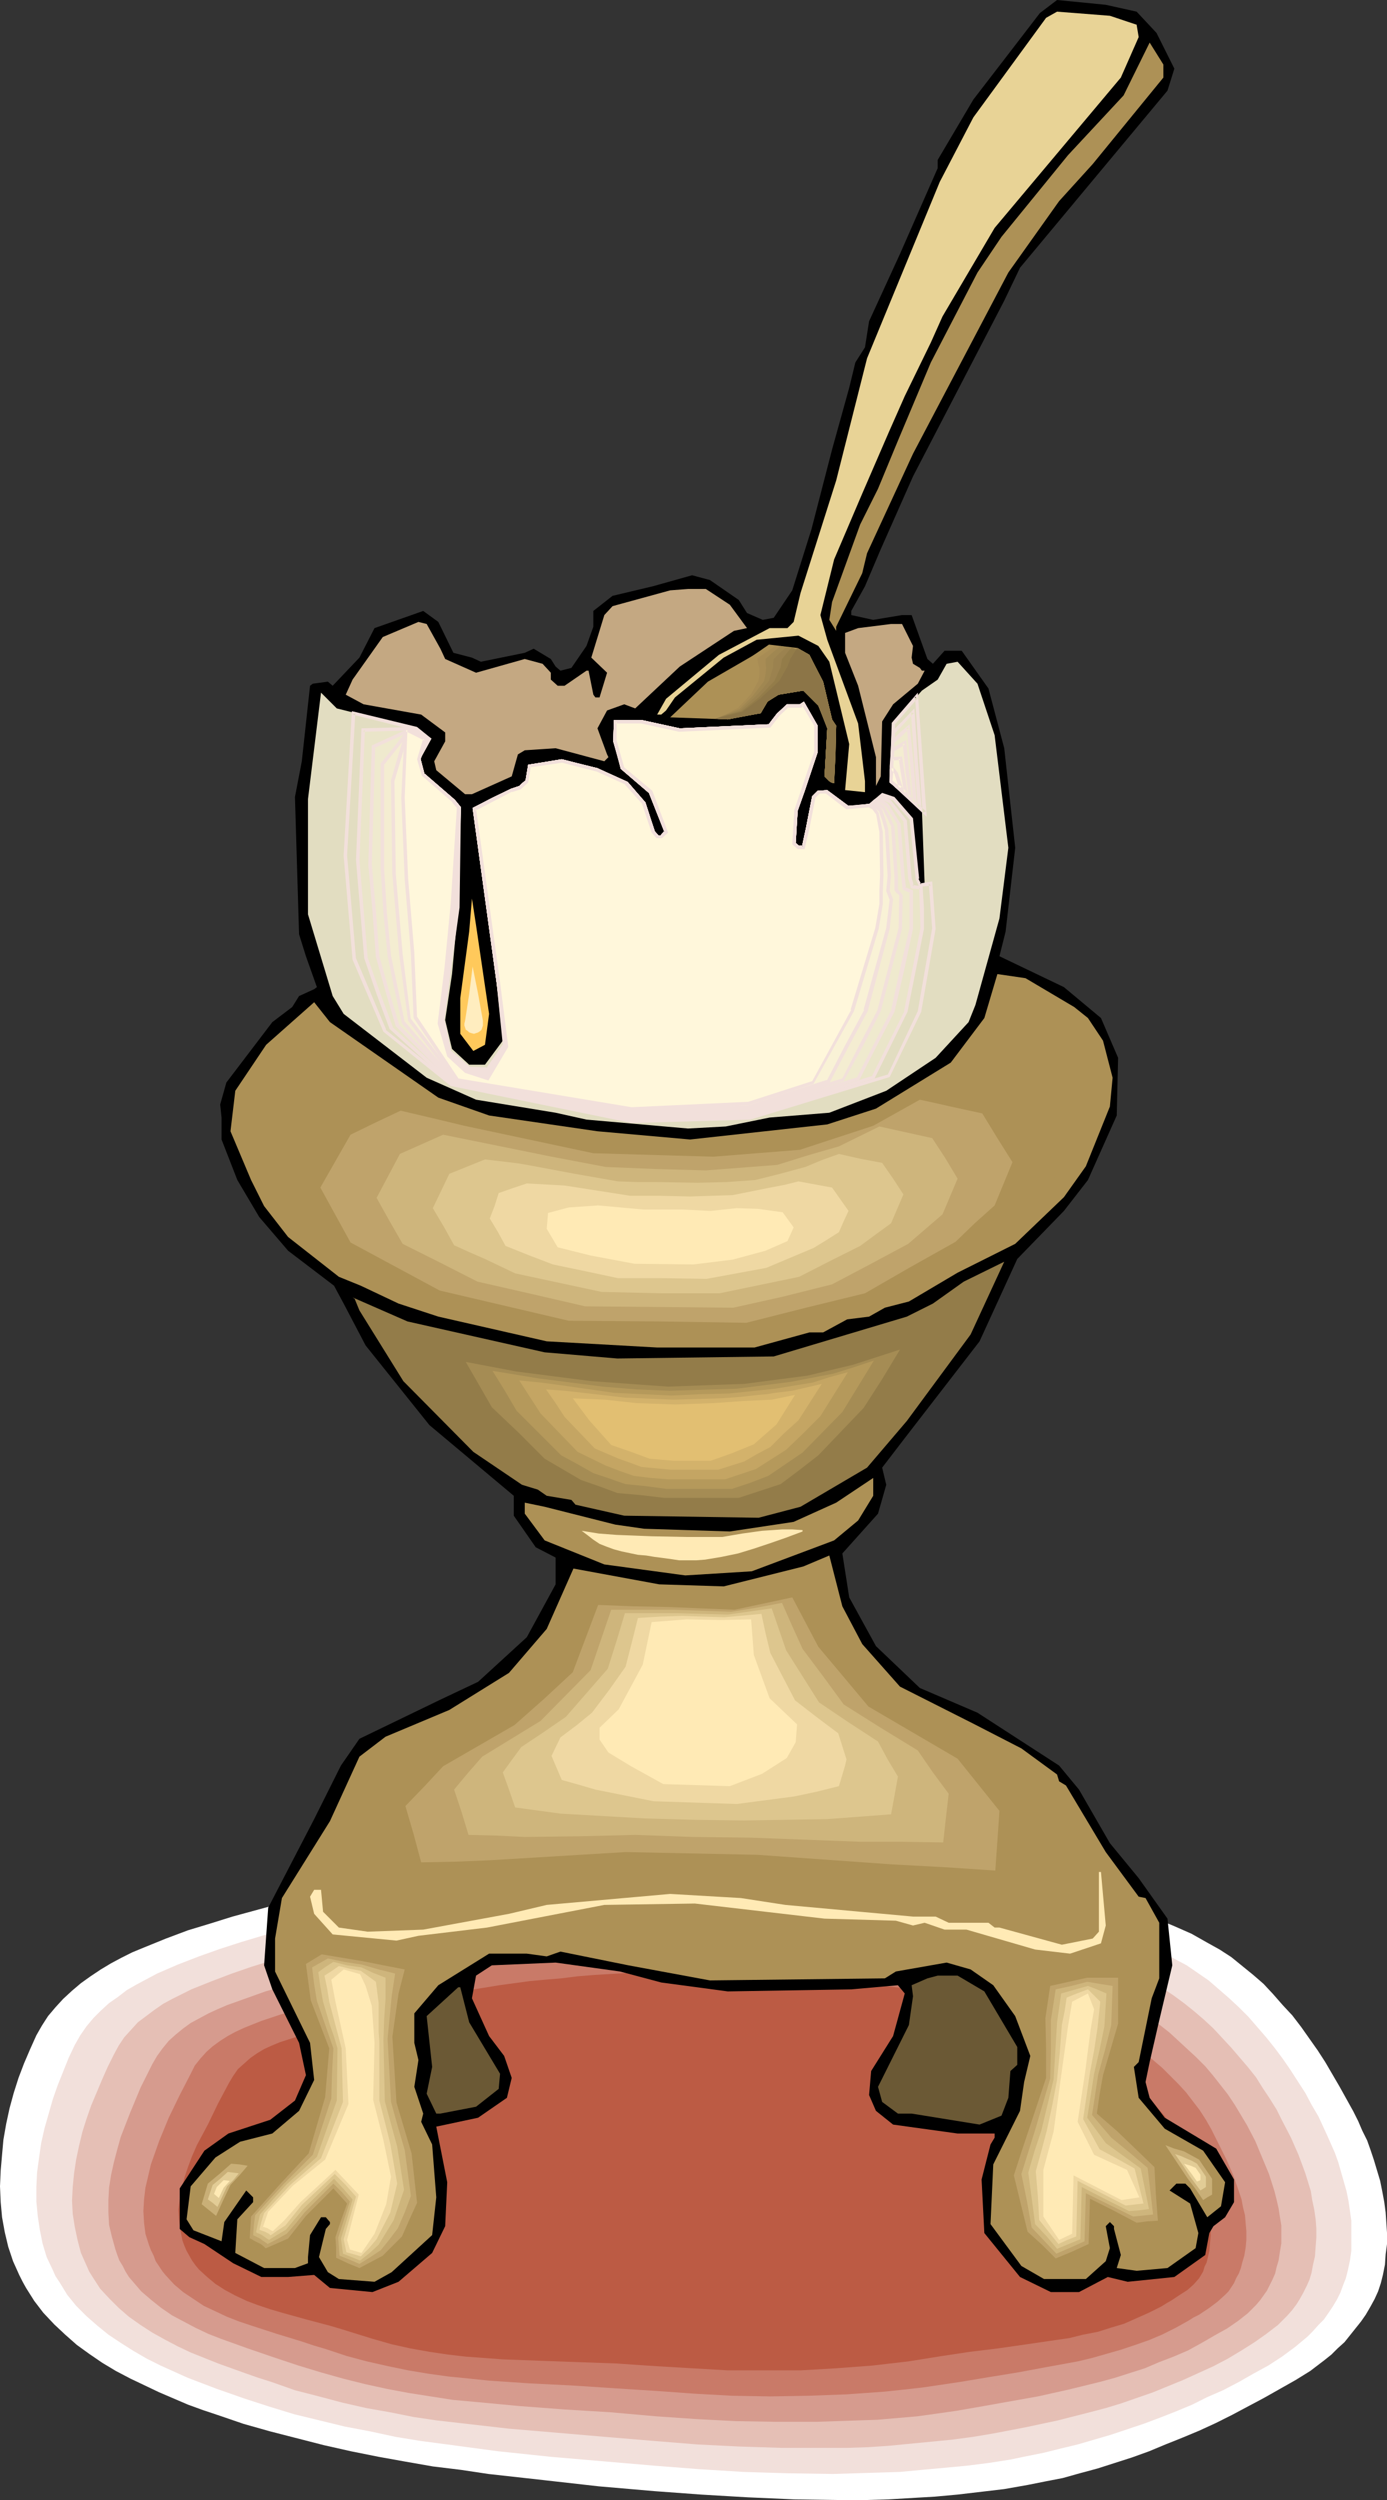 <?xml version="1.0" encoding="UTF-8" standalone="no"?>
<svg
   version="1.0"
   width="86.427mm"
   height="155.711mm"
   id="svg85"
   sodipodi:docname="Soft Boiled 15.wmf"
   xmlns:inkscape="http://www.inkscape.org/namespaces/inkscape"
   xmlns:sodipodi="http://sodipodi.sourceforge.net/DTD/sodipodi-0.dtd"
   xmlns="http://www.w3.org/2000/svg"
   xmlns:svg="http://www.w3.org/2000/svg">
  <rect width="100%" height="100%" fill="#333333" stroke="none"/>
  <sodipodi:namedview
     id="namedview85"
     pagecolor="#ffffff"
     bordercolor="#000000"
     borderopacity="0.25"
     inkscape:showpageshadow="2"
     inkscape:pageopacity="0.0"
     inkscape:pagecheckerboard="0"
     inkscape:deskcolor="#d1d1d1"
     inkscape:document-units="mm" />
  <defs
     id="defs1">
    <pattern
       id="WMFhbasepattern"
       patternUnits="userSpaceOnUse"
       width="6"
       height="6"
       x="0"
       y="0" />
  </defs>
  <path
     style="fill:#ffffff;fill-opacity:1;fill-rule:evenodd;stroke:none"
     d="M 4.523,535.513 3.069,532.281 1.939,528.888 1.131,525.494 0.485,521.939 0.162,518.384 0,514.668 l 0.162,-3.717 0.323,-3.717 0.323,-3.555 0.646,-3.717 0.808,-3.717 0.969,-3.555 1.131,-3.555 1.292,-3.393 1.454,-3.393 1.454,-3.232 1.292,-2.262 1.454,-2.262 1.777,-2.101 1.777,-1.939 2.1,-1.939 2.1,-1.778 2.262,-1.616 2.423,-1.616 2.423,-1.454 2.423,-1.293 2.585,-1.293 2.746,-1.131 5.17,-2.101 5.17,-1.939 5.331,-1.616 5.17,-1.616 5.331,-1.454 5.331,-1.454 5.331,-1.293 5.493,-1.293 5.331,-1.131 5.493,-0.97 10.824,-1.778 10.985,-1.616 10.985,-1.293 10.985,-0.97 10.662,-0.646 10.824,-0.323 h 10.824 l 10.824,0.323 10.985,0.485 10.662,0.808 10.824,0.97 10.824,1.131 8.562,1.131 8.724,1.131 8.724,1.293 4.2,0.808 4.362,0.808 4.2,0.97 4.2,0.97 4.2,1.293 4.2,1.293 4.039,1.454 3.877,1.616 4.039,1.778 3.716,2.101 2.908,1.616 2.746,1.778 2.585,2.101 2.585,2.101 2.423,2.101 2.262,2.424 2.262,2.585 2.262,2.424 2.1,2.747 1.939,2.747 1.939,2.747 1.777,2.747 3.393,5.817 3.231,5.817 1.131,2.262 0.969,2.262 1.131,2.262 0.808,2.262 0.808,2.424 1.454,4.848 0.485,2.424 0.485,2.585 0.323,2.424 0.162,2.424 0.162,2.424 v 2.585 l -0.323,2.424 -0.162,2.424 -0.485,2.424 -0.485,1.939 -0.646,1.939 -0.808,1.778 -0.969,1.778 -1.131,1.939 -1.131,1.616 -1.292,1.616 -1.292,1.616 -1.292,1.616 -1.615,1.454 -1.454,1.454 -1.615,1.293 -3.393,2.585 -3.393,2.101 -7.431,4.201 -7.593,4.04 -3.877,1.939 -3.877,1.778 -3.877,1.616 -4.039,1.616 -3.877,1.616 -4.039,1.454 -4.039,1.293 -4.039,1.293 -4.2,1.131 -4.039,1.131 -4.2,0.808 -4.039,0.808 -5.493,0.97 -5.493,0.646 -5.493,0.646 -5.331,0.485 -5.493,0.323 -5.493,0.323 -5.654,0.162 h -5.493 l -10.985,-0.162 -10.985,-0.485 -10.985,-0.646 -10.985,-0.808 -13.086,-1.131 -12.924,-1.454 -13.086,-1.454 -6.462,-0.97 -6.624,-0.808 -6.462,-1.131 -6.3,-1.131 -6.462,-1.293 -6.462,-1.454 -6.3,-1.616 -6.3,-1.616 -6.3,-1.778 -6.139,-2.101 -3.393,-1.131 -3.554,-1.293 -3.393,-1.454 -3.393,-1.454 -3.393,-1.616 -3.393,-1.616 -3.393,-1.778 -3.231,-1.939 -3.069,-2.101 -2.908,-2.101 -2.746,-2.424 -2.585,-2.424 -2.585,-2.747 -2.1,-2.747 -1.939,-3.07 -0.808,-1.454 z"
     id="path1" />
  <path
     style="fill:#f2e0db;fill-opacity:1;fill-rule:evenodd;stroke:none"
     d="m 12.439,534.382 -1.454,-3.07 -0.969,-3.232 -0.646,-3.232 -0.485,-3.232 -0.323,-3.393 v -3.393 l 0.162,-3.393 0.485,-3.555 0.485,-3.393 0.808,-3.555 0.969,-3.393 0.969,-3.393 1.131,-3.232 1.292,-3.232 1.292,-3.232 1.454,-3.07 1.292,-2.262 1.454,-2.101 1.615,-1.939 1.777,-1.778 1.939,-1.778 2.1,-1.454 2.1,-1.616 2.262,-1.293 2.423,-1.293 2.423,-1.293 4.846,-2.101 5.008,-1.939 5.008,-1.778 5.008,-1.616 4.846,-1.454 5.008,-1.454 5.008,-1.293 5.008,-1.293 5.008,-1.131 5.008,-0.97 5.008,-0.97 10.016,-1.778 10.178,-1.293 10.339,-1.293 10.339,-0.808 10.339,-0.646 10.178,-0.323 h 10.178 l 10.178,0.162 10.339,0.485 10.178,0.646 10.178,1.131 10.178,1.131 8.239,0.97 8.077,0.97 7.916,1.131 4.039,0.808 3.877,0.646 3.877,0.808 3.877,0.97 3.877,1.131 3.877,1.131 3.716,1.454 3.716,1.454 3.554,1.778 3.716,1.939 2.746,1.454 2.585,1.778 2.585,1.778 2.423,2.101 2.423,2.101 2.262,2.101 2.262,2.262 2.1,2.424 2.1,2.424 1.939,2.424 1.939,2.585 1.777,2.585 1.777,2.747 1.777,2.747 1.454,2.747 1.615,2.747 1.939,4.201 1.939,4.363 0.808,2.262 0.646,2.262 0.646,2.262 0.646,2.262 0.485,2.424 0.323,2.262 0.323,2.262 v 2.424 2.262 2.424 l -0.323,2.262 -0.485,2.262 -0.485,1.939 -0.646,1.616 -0.646,1.778 -0.808,1.616 -0.969,1.616 -0.969,1.454 -1.131,1.616 -1.292,1.293 -1.292,1.454 -1.292,1.293 -2.908,2.424 -3.069,2.262 -3.231,2.101 -3.554,1.939 -3.393,1.939 -3.716,1.939 -3.716,1.616 -3.554,1.778 -3.877,1.616 -3.716,1.454 -3.877,1.454 -3.877,1.293 -3.877,1.293 -3.877,1.131 -3.877,1.131 -4.039,0.97 -3.877,0.97 -4.039,0.808 -3.877,0.808 -5.17,0.808 -5.17,0.646 -5.17,0.485 -5.331,0.485 -5.17,0.485 -5.17,0.162 -5.331,0.162 -5.331,0.162 -10.501,-0.162 -10.501,-0.323 -10.501,-0.646 -10.339,-0.808 -24.556,-2.101 -12.278,-1.293 -12.116,-1.616 -6.139,-0.808 -5.977,-0.97 -5.977,-1.293 -5.977,-1.131 -5.977,-1.454 -5.977,-1.454 -5.816,-1.778 -5.977,-1.939 -6.462,-2.262 -6.785,-2.585 -3.231,-1.454 -3.231,-1.454 -3.231,-1.616 -3.069,-1.778 -3.069,-1.939 -2.908,-1.939 -2.585,-2.101 -2.585,-2.262 -2.423,-2.424 -2.1,-2.585 -1.777,-2.909 -0.969,-1.454 z"
     id="path2" />
  <path
     style="fill:#e5bfb5;fill-opacity:1;fill-rule:evenodd;stroke:none"
     d="m 20.355,533.251 -1.292,-2.909 -0.808,-3.07 -0.646,-3.07 -0.485,-3.07 -0.162,-3.07 0.162,-3.232 0.323,-3.232 0.485,-3.232 0.646,-3.07 0.808,-3.393 0.969,-3.07 1.131,-3.232 1.292,-3.07 1.292,-3.07 1.292,-2.909 1.454,-2.909 1.131,-2.101 1.292,-1.939 1.615,-1.778 1.615,-1.778 1.939,-1.454 1.939,-1.454 2.1,-1.454 2.1,-1.131 4.523,-2.262 4.846,-1.939 4.685,-1.778 4.685,-1.616 4.685,-1.454 4.685,-1.454 4.685,-1.293 4.685,-1.293 4.523,-1.131 4.685,-0.97 9.208,-1.778 9.37,-1.616 9.37,-1.293 9.531,-1.131 9.855,-0.808 9.531,-0.646 9.693,-0.162 9.693,-0.162 9.693,0.323 9.531,0.323 9.693,0.808 9.693,0.97 9.693,0.97 7.593,0.97 7.431,0.97 7.27,0.97 7.108,1.131 3.554,0.808 3.554,0.808 3.554,0.97 3.393,1.131 3.393,1.131 3.393,1.454 3.393,1.616 3.393,1.778 2.585,1.616 2.585,1.616 2.423,1.616 2.423,1.778 2.423,1.939 2.262,1.939 2.262,2.101 2.1,2.262 2.1,2.262 1.939,2.262 1.939,2.262 1.939,2.424 1.615,2.585 1.615,2.424 1.615,2.585 1.292,2.585 2.1,4.04 1.777,4.04 1.615,4.363 0.646,2.101 0.646,2.101 0.323,2.101 0.485,2.262 0.323,2.262 0.162,2.101 v 2.262 l -0.162,2.101 -0.162,2.262 -0.485,2.101 -0.323,1.778 -0.485,1.616 -0.646,1.454 -0.808,1.616 -0.808,1.454 -0.808,1.293 -0.969,1.293 -1.131,1.293 -1.131,1.131 -1.131,1.131 -2.746,2.101 -2.746,1.939 -3.069,1.939 -3.231,1.939 -3.393,1.778 -3.554,1.616 -3.554,1.616 -3.554,1.454 -3.554,1.454 -3.716,1.293 -3.716,1.293 -3.716,1.131 -3.716,0.97 -7.593,1.939 -7.593,1.616 -7.593,1.454 -4.846,0.808 -4.846,0.646 -5.008,0.485 -5.008,0.485 -5.008,0.485 -4.846,0.323 -5.008,0.162 h -5.008 -10.178 l -10.016,-0.323 -9.855,-0.485 -10.016,-0.808 -11.632,-0.97 -11.308,-0.97 -11.47,-0.97 -11.308,-1.293 -5.654,-0.646 -5.493,-0.808 -5.654,-1.131 -5.493,-0.97 -5.654,-1.293 -5.493,-1.454 -5.654,-1.454 -5.493,-1.939 -3.069,-0.97 -3.231,-1.131 -6.3,-2.262 -3.231,-1.293 -3.231,-1.293 -3.069,-1.454 -3.069,-1.616 -2.908,-1.616 -2.746,-1.778 -2.746,-1.939 -2.423,-2.101 -2.262,-2.262 -2.1,-2.262 -1.777,-2.747 -0.808,-1.293 z"
     id="path3" />
  <path
     style="fill:#d69b8e;fill-opacity:1;fill-rule:evenodd;stroke:none"
     d="m 28.11,532.12 -0.485,-1.293 -0.485,-1.454 -0.808,-2.909 -0.646,-2.747 -0.162,-2.909 v -2.909 l 0.162,-2.909 0.485,-3.07 0.646,-2.909 0.808,-3.07 0.808,-2.909 1.131,-2.909 1.131,-2.909 2.423,-5.817 2.746,-5.494 1.131,-1.939 1.292,-1.778 1.454,-1.778 1.615,-1.454 1.777,-1.454 1.777,-1.293 2.1,-1.131 2.1,-1.131 2.1,-0.97 2.262,-0.97 4.523,-1.616 4.523,-1.616 2.262,-0.646 2.1,-0.808 4.523,-1.454 4.2,-1.293 4.362,-1.293 4.362,-1.131 4.2,-0.97 4.2,-0.97 8.401,-1.778 8.562,-1.293 8.724,-1.293 8.885,-0.808 4.362,-0.485 4.685,-0.323 9.208,-0.646 9.047,-0.323 h 9.047 l 9.047,0.162 9.047,0.485 9.047,0.646 9.047,0.808 9.047,1.131 3.716,0.485 3.554,0.323 6.785,0.808 6.624,0.808 6.3,1.131 3.231,0.646 3.231,0.646 3.069,0.808 3.069,0.97 3.231,1.293 3.069,1.293 3.231,1.454 3.231,1.616 2.423,1.454 2.423,1.454 2.423,1.616 2.262,1.616 2.423,1.778 2.262,1.778 2.1,1.939 2.1,1.939 2.1,1.939 2.1,2.101 1.777,2.101 1.777,2.262 1.777,2.262 1.615,2.424 1.454,2.424 1.454,2.424 1.939,3.717 1.615,3.878 1.615,3.878 1.292,4.04 0.485,1.939 0.485,2.101 0.323,2.101 0.323,1.939 v 2.101 2.101 l -0.323,1.939 -0.323,2.101 -0.485,1.616 -0.323,1.454 -0.646,1.454 -0.646,1.293 -0.646,1.293 -0.808,1.131 -0.808,1.131 -0.969,1.131 -0.969,0.97 -0.969,0.97 -2.262,1.778 -2.585,1.778 -2.908,1.616 -3.069,1.778 -3.231,1.778 -3.393,1.454 -3.393,1.293 -3.393,1.454 -3.554,1.131 -3.554,1.131 -3.554,0.97 -7.27,1.778 -7.27,1.616 -7.27,1.293 -7.27,1.293 -4.685,0.808 -4.523,0.646 -4.685,0.646 -9.37,0.808 -4.846,0.162 -9.531,0.323 h -9.37 l -9.531,-0.162 -9.37,-0.485 -9.37,-0.646 -5.493,-0.485 -5.493,-0.485 -10.662,-0.646 -10.662,-0.808 -10.339,-0.97 -5.331,-0.485 -5.17,-0.808 -5.17,-0.808 -5.17,-0.97 -5.17,-1.131 -5.17,-1.293 -5.17,-1.454 -5.331,-1.616 -5.816,-1.939 -6.139,-2.101 -6.3,-2.262 -2.908,-1.131 -3.069,-1.454 -2.746,-1.454 -2.746,-1.454 -2.585,-1.778 -2.423,-1.939 -2.262,-1.939 -1.939,-2.262 -0.969,-1.131 -0.808,-1.293 -0.646,-1.293 z"
     id="path4" />
  <path
     style="fill:#c97a68;fill-opacity:1;fill-rule:evenodd;stroke:none"
     d="m 36.187,530.988 -0.646,-1.293 -0.485,-1.293 -0.808,-2.585 -0.323,-2.585 -0.162,-2.747 0.162,-2.747 0.323,-2.747 0.646,-2.747 0.646,-2.747 0.969,-2.747 0.969,-2.747 1.131,-2.747 1.131,-2.747 2.585,-5.333 2.585,-5.009 0.969,-1.939 1.292,-1.616 1.454,-1.616 1.454,-1.293 1.777,-1.293 1.777,-1.131 1.777,-0.97 2.1,-0.97 4.039,-1.616 4.362,-1.454 4.362,-1.293 4.2,-1.454 4.2,-1.293 4.039,-1.293 3.877,-1.131 3.877,-0.97 3.877,-0.97 3.877,-0.808 7.754,-1.616 7.593,-1.293 7.916,-0.97 4.039,-0.485 4.2,-0.485 4.2,-0.323 4.362,-0.323 8.562,-0.646 8.401,-0.162 h 8.401 l 8.562,0.162 8.401,0.323 8.562,0.646 8.562,0.808 8.562,1.131 3.231,0.323 3.393,0.323 3.069,0.323 3.069,0.323 5.977,0.808 5.654,0.808 2.746,0.485 2.908,0.646 2.746,0.808 2.746,0.97 2.746,0.97 2.908,1.131 2.908,1.454 3.069,1.616 4.685,2.585 4.523,2.909 4.523,3.232 2.262,1.616 2.1,1.778 2.1,1.778 1.939,1.939 1.939,1.939 1.777,1.939 1.615,2.101 1.615,2.101 1.454,2.262 1.292,2.262 1.777,3.555 1.777,3.555 1.615,3.717 1.292,3.717 0.646,1.939 0.323,1.778 0.485,1.939 0.162,1.939 0.162,1.778 v 2.101 l -0.162,1.778 -0.323,1.939 -0.485,1.616 -0.323,1.293 -0.485,1.293 -0.646,1.131 -0.485,1.131 -0.646,0.97 -0.646,0.97 -0.808,0.808 -1.777,1.616 -1.939,1.454 -2.423,1.616 -1.292,0.646 -1.292,0.808 -2.908,1.616 -3.231,1.616 -3.069,1.293 -3.231,1.131 -3.393,1.131 -3.393,0.97 -3.393,0.97 -3.393,0.808 -7.108,1.293 -6.947,1.293 -6.947,1.131 -6.785,1.131 -4.362,0.646 -4.362,0.646 -4.362,0.485 -4.523,0.485 -9.047,0.646 -8.885,0.323 -9.047,0.162 -9.047,-0.162 -8.885,-0.485 -8.885,-0.646 -2.585,-0.162 -2.585,-0.162 -5.008,-0.323 -9.855,-0.646 -9.855,-0.485 -9.531,-0.646 -4.685,-0.485 -4.846,-0.485 -4.685,-0.646 -4.846,-0.808 -4.685,-0.97 -5.008,-1.131 -4.846,-1.293 -4.846,-1.616 -2.746,-0.808 -2.908,-0.97 -5.816,-1.778 -5.977,-1.939 -2.908,-0.97 -2.908,-1.131 -2.746,-1.293 -2.746,-1.293 -2.423,-1.616 -2.423,-1.616 -2.1,-1.778 -1.939,-2.101 -0.808,-0.97 -1.615,-2.424 z"
     id="path5" />
  <path
     style="fill:#bc5b44;fill-opacity:1;fill-rule:evenodd;stroke:none"
     d="m 43.942,529.857 -0.485,-1.131 -0.485,-1.293 -0.485,-2.424 -0.323,-2.424 -0.162,-2.424 0.323,-2.585 0.485,-2.424 0.646,-2.585 0.808,-2.424 0.969,-2.585 1.131,-2.585 2.585,-4.848 2.423,-5.009 1.292,-2.424 1.292,-2.424 0.969,-1.616 1.131,-1.616 1.454,-1.293 1.454,-1.293 1.615,-1.131 1.615,-0.97 1.777,-0.808 1.939,-0.808 4.039,-1.293 4.039,-1.131 4.2,-1.131 3.877,-1.293 3.877,-1.293 3.716,-1.131 3.716,-0.97 3.554,-0.97 3.393,-0.97 3.393,-0.646 6.947,-1.454 6.947,-1.131 3.554,-0.485 3.554,-0.485 3.554,-0.323 3.877,-0.323 3.877,-0.485 4.039,-0.323 8.077,-0.485 7.916,-0.162 7.916,-0.162 7.754,0.323 7.916,0.323 7.916,0.485 7.916,0.808 7.916,0.97 3.231,0.323 2.908,0.323 2.908,0.323 2.746,0.162 2.585,0.323 2.585,0.323 5.008,0.646 2.423,0.485 2.423,0.485 2.423,0.646 2.585,0.808 2.423,0.97 2.585,0.97 2.746,1.293 2.746,1.616 4.362,2.424 4.523,2.585 4.523,2.747 4.2,3.07 2.1,1.616 1.939,1.616 1.939,1.778 1.777,1.778 1.615,1.939 1.615,1.939 1.454,2.101 1.131,2.101 1.777,3.232 1.777,3.393 1.454,3.393 1.454,3.393 0.646,1.616 0.323,1.778 0.485,1.778 0.323,1.778 v 1.778 1.778 l -0.162,1.778 -0.162,1.778 -0.323,1.454 -0.323,1.293 -0.485,0.97 -0.323,1.131 -0.485,0.808 -0.485,0.808 -1.292,1.454 -1.454,1.293 -1.777,1.131 -0.485,0.323 -0.485,0.323 -0.969,0.646 -1.131,0.646 -1.292,0.808 -2.908,1.454 -2.908,1.293 -2.908,1.293 -3.231,0.97 -3.069,0.97 -3.393,0.646 -3.231,0.808 -3.393,0.485 -6.624,0.97 -6.785,0.97 -6.624,0.808 -3.231,0.485 -3.231,0.485 -4.039,0.646 -4.039,0.646 -8.401,0.97 -8.562,0.646 -8.401,0.485 h -8.562 -8.562 l -8.401,-0.485 -8.239,-0.485 -4.846,-0.323 -4.685,-0.323 -9.208,-0.323 -8.885,-0.323 -8.724,-0.323 -4.362,-0.323 -4.362,-0.323 -4.2,-0.485 -4.362,-0.646 -4.523,-0.808 -4.362,-0.97 -4.523,-1.293 -4.685,-1.454 -2.585,-0.808 -2.746,-0.808 -5.493,-1.454 -5.816,-1.616 -2.746,-0.808 -2.908,-0.97 -2.585,-0.97 -2.746,-1.293 -2.423,-1.293 -2.262,-1.454 -1.939,-1.616 -1.939,-1.778 -0.808,-0.97 -0.808,-1.131 -0.646,-1.131 z"
     id="path6" />
  <path
     style="fill:#000000;fill-opacity:1;fill-rule:evenodd;stroke:none"
     d="m 267.688,2.747 4.685,5.009 4.2,8.403 -1.615,5.171 -34.733,41.691 -3.716,7.756 -21.486,41.367 -7.593,17.129 -3.716,8.726 -3.231,5.817 v 0.97 l 5.17,1.131 6.785,-1.131 h 2.262 l 3.716,10.342 1.292,1.131 2.746,-3.07 h 4.039 l 6.3,8.888 3.716,14.058 2.585,23.431 -2.262,19.714 -1.454,5.817 15.186,7.272 8.724,7.272 4.039,9.372 -0.323,13.574 -6.785,15.19 -5.654,7.272 -10.985,11.311 -8.885,19.391 -17.609,22.784 -5.331,6.948 0.969,4.04 -1.939,6.787 -8.401,9.372 1.615,10.342 6.3,11.473 10.339,9.857 13.57,5.817 19.224,12.443 4.685,5.656 7.27,12.604 6.785,8.241 6.785,9.534 1.131,10.988 -3.069,12.927 -2.262,9.857 -0.969,4.686 0.969,3.717 3.554,4.686 12.116,7.272 4.2,7.272 v 5.333 l -2.1,3.555 -2.746,2.101 -0.969,1.616 -0.969,5.171 -7.27,5.171 -10.985,1.131 -4.685,-1.131 -6.785,3.555 h -6.624 l -7.27,-3.555 -8.401,-10.342 -0.646,-12.604 2.1,-8.241 0.969,-1.616 v -0.97 h -8.724 l -15.186,-2.101 -4.039,-3.232 -1.615,-3.717 0.485,-5.656 5.17,-8.241 2.746,-10.019 -1.615,-1.939 -10.985,0.97 -29.079,0.485 -15.67,-2.101 -9.693,-2.585 -15.186,-2.101 -15.024,0.646 -3.716,2.424 -0.969,5.332 4.039,8.888 3.554,4.686 1.777,5.171 -1.131,4.686 -6.785,4.686 -9.855,2.101 2.585,13.089 -0.485,10.342 -3.069,6.302 -7.916,6.787 -6.139,2.424 -10.016,-0.97 -3.716,-3.07 -6.139,0.485 H 61.55 l -6.624,-3.232 -6.785,-4.525 -3.554,-1.616 -2.262,-1.939 v -9.534 l 5.816,-8.888 5.654,-4.04 9.855,-3.232 5.816,-4.525 2.585,-5.979 -1.615,-7.595 -6.3,-12.604 -1.939,-5.656 0.969,-13.574 10.824,-20.845 6.3,-12.604 4.362,-6.302 19.063,-9.211 8.885,-4.201 11.47,-10.503 6.785,-12.443 v -6.302 l -4.685,-2.424 -5.17,-7.433 v -4.686 l -19.871,-16.644 -15.024,-18.745 -5.17,-9.857 -2.262,-4.201 -10.824,-8.241 -6.785,-7.918 -5.17,-8.726 -3.716,-9.534 v -5.171 l -0.323,-3.07 1.454,-5.171 10.824,-14.22 4.685,-3.555 1.615,-2.585 3.554,-1.616 0.646,-0.485 -2.585,-7.272 -1.615,-5.171 -0.969,-32.318 1.615,-8.403 1.939,-17.775 0.646,-0.485 3.554,-0.485 1.131,0.97 6.3,-6.625 3.554,-6.948 11.47,-4.04 3.554,2.585 3.554,7.272 4.362,1.131 2.1,0.97 10.339,-2.101 2.1,-0.97 4.039,2.424 1.131,1.778 1.131,0.97 2.585,-0.646 3.554,-5.171 1.615,-4.525 v -3.717 l 4.523,-3.555 9.531,-2.262 9.208,-2.585 4.2,1.131 6.785,4.686 1.939,3.07 3.716,1.616 2.585,-0.485 4.362,-6.464 4.523,-14.382 4.846,-18.745 4.039,-14.543 1.454,-5.979 2.262,-3.555 0.969,-6.14 7.27,-15.836 8.885,-20.199 V 37.651 L 229.239,23.431 236.832,13.574 244.909,3.07 248.948,0 260.418,1.131 Z"
     id="path7" />
  <path
     style="fill:#e8d396;fill-opacity:1;fill-rule:evenodd;stroke:none"
     d="m 267.688,5.817 0.485,2.909 -4.2,9.534 -29.725,35.388 -12.278,20.845 -2.746,6.14 -6.139,12.604 -3.716,8.403 -6.3,14.543 -6.624,15.513 -3.231,13.089 1.615,5.817 7.27,19.714 1.615,13.574 v 2.585 l -4.685,-0.485 0.969,-10.827 -4.685,-19.391 -2.585,-3.717 -4.685,-2.424 -9.855,0.97 -7.754,4.201 -11.47,9.372 -2.1,3.07 -1.131,0.97 h -0.969 l 2.1,-3.717 12.439,-10.342 11.955,-6.302 h 4.2 l 1.454,-1.454 1.615,-6.787 8.401,-26.501 7.27,-28.763 17.124,-41.529 7.916,-15.19 17.124,-23.431 2.585,-1.454 12.439,0.97 z"
     id="path8" />
  <path
     style="fill:#ad9156;fill-opacity:1;fill-rule:evenodd;stroke:none"
     d="m 273.988,18.26 -16.64,20.36 -7.916,8.726 -11.955,16.805 -22.455,42.66 -10.824,23.431 -1.131,4.686 -6.139,12.604 v 0.97 l -1.615,-2.585 0.646,-4.201 6.624,-18.26 4.2,-8.403 4.685,-11.311 7.754,-18.421 10.985,-21.168 5.654,-8.403 15.67,-19.229 13.086,-14.058 6.139,-12.443 3.231,5.171 z"
     id="path9" />
  <path
     style="fill:#c4a882;fill-opacity:1;fill-rule:evenodd;stroke:none"
     d="m 171.889,142.362 4.039,5.494 -3.069,0.646 -12.762,8.403 -10.501,9.857 -2.585,-0.97 -4.039,1.454 -2.262,4.201 2.262,6.14 0.323,0.646 -0.969,0.97 -11.47,-3.07 -7.27,0.485 -1.615,0.97 -1.454,5.171 -9.37,4.201 h -1.615 l -6.785,-5.656 -0.485,-2.101 2.585,-4.686 v -2.101 l -5.654,-4.201 -13.57,-2.424 -4.2,-2.262 1.615,-3.555 7.108,-10.019 8.401,-3.555 1.939,0.485 3.231,5.817 1.131,2.424 7.27,3.232 11.47,-3.232 4.2,1.131 1.939,2.101 v 1.616 l 1.615,1.454 h 1.615 l 5.17,-3.555 h 0.485 l 1.131,5.656 0.485,0.646 h 0.969 l 1.777,-5.817 -3.716,-3.555 3.069,-10.019 1.939,-2.101 13.57,-3.717 4.2,-0.323 h 4.2 z"
     id="path10" />
  <path
     style="fill:#c4a882;fill-opacity:1;fill-rule:evenodd;stroke:none"
     d="m 215.023,152.057 -0.323,2.747 0.323,1.454 1.615,0.97 0.485,0.646 h 0.646 l -1.615,3.07 -5.816,4.848 -2.585,4.04 -0.323,12.927 -1.131,2.262 V 178.235 l -4.2,-16.805 -3.069,-7.756 v -4.686 l 3.069,-1.131 7.754,-0.97 h 2.585 z"
     id="path11" />
  <path
     style="fill:#ad9156;fill-opacity:1;fill-rule:evenodd;stroke:none"
     d="m 190.629,154.158 3.231,6.302 2.1,8.888 0.969,1.454 -0.485,13.574 -1.131,-0.485 -1.131,-1.131 0.646,-11.311 -2.1,-5.333 -3.554,-3.555 -5.816,0.97 -2.585,1.616 -1.615,2.747 -7.754,1.454 -13.57,-0.485 8.885,-8.403 14.539,-8.403 7.27,1.131 z"
     id="path12" />
  <path
     style="fill:#e2ddc1;fill-opacity:1;fill-rule:evenodd;stroke:none"
     d="m 234.247,173.064 3.231,26.501 -2.1,16.644 -5.654,20.36 -1.615,4.04 -7.754,8.403 -11.632,7.756 -13.409,5.171 -14.055,1.131 -10.339,2.101 -8.885,0.485 -23.909,-2.101 -7.27,-1.616 -18.74,-3.07 -11.632,-5.171 -19.548,-15.028 -2.585,-4.201 -5.816,-19.229 v -27.147 l 3.069,-25.047 3.716,3.717 18.74,4.686 3.069,2.585 -2.585,4.686 1.131,3.555 7.108,6.302 1.615,1.454 -0.485,23.431 -1.454,15.836 -1.615,10.827 1.615,6.787 4.039,3.717 h 3.716 l 4.2,-5.656 -0.969,-13.574 -5.331,-38.62 v -2.747 l 8.401,-4.04 1.939,-0.485 1.615,-1.616 0.646,-3.555 7.593,-1.131 8.401,2.101 6.785,3.07 4.2,4.686 2.1,6.787 0.969,1.131 h 0.969 l 1.131,-1.131 -3.554,-9.372 -6.785,-5.817 -1.615,-6.14 v -4.686 h 6.3 l 8.885,2.101 21.163,-1.131 2.1,-2.585 2.1,-2.101 h 3.069 l 0.646,-0.323 3.069,5.009 v 6.302 l -1.615,4.686 -3.069,8.888 -0.646,7.918 1.131,0.97 h 1.131 l 0.969,-4.686 1.454,-7.272 1.131,-1.131 h 2.1 l 4.685,3.555 5.17,-0.323 3.069,-2.747 2.585,1.131 4.362,4.686 0.969,14.543 0.969,0.97 h 1.131 l -0.646,-17.613 -6.139,-5.656 -1.131,-1.131 0.485,-13.574 6.785,-7.756 3.716,-2.585 2.1,-3.717 2.585,-0.485 4.685,5.171 z"
     id="path13" />
  <path
     style="fill:#e2ddc1;fill-opacity:1;fill-rule:evenodd;stroke:none"
     d="m 215.83,164.015 -5.493,6.302 -0.485,13.574 1.131,1.131 6.785,6.302 z m -125.201,78.533 -7.108,-16.805 -2.1,-24.4 1.777,-33.449 14.863,3.555 3.069,2.585 -2.585,4.686 1.131,3.555 7.108,6.302 1.292,1.616 -0.162,23.269 -2.262,15.351 -1.454,11.311 1.777,7.433 4.362,3.878 4.523,0.162 4.039,-5.656 -1.454,-14.543 -5.654,-40.883 8.724,-4.525 1.939,-0.485 1.615,-1.616 0.646,-3.555 7.593,-1.131 8.401,2.101 6.785,3.07 4.2,4.686 2.1,6.787 0.969,1.131 h 0.969 l 1.131,-1.131 -3.554,-9.372 -6.785,-5.817 -1.615,-6.14 v -4.686 h 6.3 l 8.885,2.101 21.163,-1.131 2.1,-2.585 2.1,-2.101 h 3.069 l 0.646,-0.323 3.069,5.009 v 6.302 l -1.615,4.686 -3.069,8.888 -0.646,7.918 1.131,0.97 h 1.131 l 0.969,-4.686 1.454,-7.272 1.131,-1.131 h 2.1 l 4.685,3.555 5.17,-0.323 3.069,-2.747 2.585,1.131 4.362,4.686 1.292,14.22 0.646,1.293 2.585,-0.323 0.646,10.665 -3.393,19.553 -7.108,15.028 -32.633,10.019 -27.787,0.646 -42.649,-8.564 z"
     id="path14" />
  <path
     style="fill:#f2e0db;fill-opacity:1;fill-rule:evenodd;stroke:none"
     d="m 216.153,163.045 -6.139,7.11 -0.485,14.058 1.131,0.97 7.593,7.11 -2.1,-29.248 -0.646,0.97 1.777,27.309 0.808,-0.323 -6.785,-6.302 -1.131,-0.97 v 0.162 l 0.646,-13.574 -0.162,0.323 5.493,-6.302 -0.646,-0.323 z"
     id="path15" />
  <path
     style="fill:#f2e0db;fill-opacity:1;fill-rule:evenodd;stroke:none"
     d="m 90.791,242.387 h 0.162 L 83.844,225.581 v 0.162 l -2.1,-24.4 v 0 l 1.939,-33.449 -0.646,0.323 14.863,3.717 -0.162,-0.162 3.231,2.585 -0.162,-0.485 -2.585,4.848 1.131,3.878 7.27,6.302 h -0.162 l 1.292,1.454 -0.162,-0.162 -0.162,23.269 v 0 l -2.1,15.351 -1.615,11.311 1.939,7.756 4.523,4.04 h 4.846 l 4.2,-5.979 -1.454,-14.705 -5.654,-40.883 -0.162,0.485 8.724,-4.525 -0.162,0.162 2.1,-0.646 1.777,-1.616 0.646,-3.878 -0.323,0.323 7.754,-1.131 h -0.162 l 8.239,2.101 v 0 l 6.785,3.07 h -0.162 l 4.2,4.686 -0.162,-0.162 2.262,6.787 1.131,1.293 h 1.292 l 1.454,-1.293 -3.716,-9.857 -6.785,-5.656 0.162,0.162 -1.777,-6.302 v 0.162 -4.686 l -0.323,0.485 h 6.3 -0.162 l 8.885,1.939 21.486,-0.97 2.262,-2.909 -0.162,0.162 2.262,-2.101 -0.323,0.162 h 3.231 l 0.646,-0.485 -0.485,-0.162 3.069,5.171 -0.162,-0.323 v 6.302 -0.162 l -1.615,4.686 -3.069,9.049 -0.485,8.08 1.292,1.131 h 1.615 l 1.131,-4.848 1.454,-7.433 -0.162,0.323 1.131,-1.131 h -0.323 2.1 -0.323 l 4.846,3.717 5.493,-0.485 3.231,-2.747 -0.323,0.162 2.585,0.97 -0.162,-0.162 4.2,4.848 -0.162,-0.323 1.454,14.22 0.808,1.778 2.746,-0.323 -0.485,-0.485 0.808,10.665 v -0.162 l -3.393,19.553 v 0 l -7.108,15.028 0.162,-0.162 -32.633,9.857 h 0.162 l -27.787,0.808 v 0 l -42.488,-8.726 0.162,0.162 -15.832,-12.604 -0.485,0.485 15.832,12.766 42.649,8.726 27.948,-0.808 32.795,-10.019 7.431,-15.351 3.393,-19.553 -0.808,-11.15 -2.908,0.485 0.323,0.162 -0.646,-1.293 h 0.162 l -1.454,-14.22 -4.362,-5.009 -2.908,-0.97 -3.231,2.747 0.162,-0.162 -5.17,0.485 h 0.323 l -5.008,-3.717 -2.262,0.162 -1.292,1.293 -1.454,7.433 -0.969,4.525 0.323,-0.323 h -1.131 l 0.323,0.162 -1.131,-0.97 0.162,0.323 0.485,-7.918 v 0.162 l 3.069,-8.888 1.615,-4.848 v -6.302 l -3.231,-5.656 -0.969,0.646 h 0.162 -3.231 l -2.262,2.101 -2.1,2.747 0.323,-0.162 -21.163,0.97 v 0 l -8.885,-1.939 h -6.624 l -0.162,5.009 1.777,6.464 6.785,5.817 -0.162,-0.162 3.716,9.372 v -0.485 l -0.969,1.131 h 0.162 -0.969 0.323 l -0.969,-1.131 0.162,0.323 -2.262,-6.948 -4.2,-4.848 -6.947,-3.07 -0.162,-0.162 -8.401,-2.101 -7.916,1.293 -0.646,3.878 v -0.162 l -1.615,1.454 0.162,-0.162 -1.939,0.646 -9.047,4.525 5.654,41.206 1.454,14.543 0.162,-0.323 -4.039,5.817 0.323,-0.162 -4.523,-0.162 h 0.323 l -4.362,-3.717 v 0.162 l -1.615,-7.595 v 0.162 l 1.454,-11.311 2.1,-15.19 v -0.162 l 0.323,-23.431 -1.454,-1.778 -7.108,-6.14 v 0.162 l -0.969,-3.717 -0.162,0.323 2.746,-5.009 -3.393,-2.747 -15.347,-3.717 -1.939,33.934 v 0.162 l 2.1,24.4 7.27,16.967 z"
     id="path16" />
  <path
     style="fill:#eae5c9;fill-opacity:1;fill-rule:evenodd;stroke:none"
     d="m 214.861,167.57 -2.262,2.424 -2.262,2.424 -0.323,5.817 -0.162,5.656 0.485,0.646 0.646,0.485 5.654,5.171 -0.808,-11.311 z m -122.778,74.493 -2.908,-8.241 -3.069,-8.241 -1.939,-23.108 1.292,-30.702 6.139,-0.162 5.977,-0.162 1.615,1.293 1.777,1.293 -2.423,4.686 1.131,3.555 7.108,6.302 0.646,0.808 0.646,0.808 -0.162,11.635 -0.323,11.635 -0.969,7.595 -0.969,7.595 -0.808,5.817 -0.808,5.817 1.777,7.595 4.523,3.717 2.262,0.323 h 1.131 l 1.131,0.162 4.2,-6.14 -1.615,-14.543 -5.654,-40.883 4.362,-2.262 4.362,-2.262 1.939,-0.485 0.808,-0.808 0.808,-0.808 0.646,-3.555 3.877,-0.646 3.716,-0.485 4.2,1.131 4.2,0.97 3.393,1.616 3.393,1.454 2.1,2.424 2.1,2.262 0.969,3.393 1.131,3.393 0.485,0.646 0.485,0.485 h 0.969 l 0.646,-0.485 0.485,-0.646 -3.554,-9.372 -3.393,-2.909 -3.393,-2.909 -0.808,-3.07 -0.808,-3.07 v -4.686 h 6.3 l 8.885,2.101 21.163,-1.131 0.969,-1.293 1.131,-1.293 0.969,-0.97 1.131,-1.131 h 3.069 l 0.646,-0.323 3.069,5.009 v 6.302 l -0.808,2.424 -0.808,2.262 -1.615,4.363 -1.454,4.525 -0.646,7.918 1.131,0.97 h 1.131 l 0.969,-4.686 1.454,-7.272 0.646,-0.646 0.485,-0.485 h 2.1 l 4.685,3.555 2.585,-0.162 2.585,-0.162 1.454,-1.131 1.292,-0.97 1.131,0.646 1.131,0.485 3.554,4.525 0.485,6.787 0.646,6.787 0.162,0.97 0.323,0.808 0.969,0.162 1.131,0.162 0.162,4.848 0.162,4.848 -1.939,9.695 -1.939,9.695 -7.754,15.513 -29.079,9.049 -13.893,0.323 -13.893,0.485 -21.001,-4.201 -21.163,-4.04 z"
     id="path17" />
  <path
     style="fill:#f2e0db;fill-opacity:1;fill-rule:evenodd;stroke:none"
     d="m 215.346,166.762 -2.908,3.07 -2.423,2.424 -0.323,5.979 -0.162,5.979 0.646,0.485 v 0 l 0.646,0.485 h -0.162 l 6.462,5.979 -0.969,-12.281 -0.808,-12.119 -0.808,0.97 0.808,11.311 0.808,11.15 0.808,-0.323 -5.654,-5.171 h -0.162 l -0.485,-0.485 v 0 l -0.485,-0.485 v 0.162 l 0.323,-5.656 0.323,-5.817 -0.162,0.323 2.262,-2.424 2.262,-2.424 -0.646,-0.162 z"
     id="path18" />
  <path
     style="fill:#f2e0db;fill-opacity:1;fill-rule:evenodd;stroke:none"
     d="m 92.406,241.74 0.162,0.162 -3.069,-8.241 -2.908,-8.241 v 0 l -1.939,-22.946 v 0 l 1.292,-30.702 -0.485,0.485 6.139,-0.162 5.977,-0.162 h -0.323 l 1.777,1.131 1.777,1.293 -0.162,-0.485 -2.423,4.848 1.131,3.878 7.27,6.302 h -0.162 l 0.646,0.808 0.646,0.646 -0.162,-0.162 -0.162,11.635 -0.162,11.635 v 0 l -0.969,7.433 -1.131,7.756 -0.808,5.817 -0.808,5.817 1.939,7.756 4.685,3.878 2.262,0.323 1.131,0.162 1.454,0.162 4.362,-6.464 -1.615,-14.866 -5.654,-40.883 -0.162,0.485 4.362,-2.262 4.362,-2.262 -0.162,0.162 2.1,-0.646 0.969,-0.808 0.808,-0.808 0.646,-3.878 -0.323,0.323 3.877,-0.485 3.877,-0.646 h -0.162 l 4.039,1.131 4.2,0.97 v 0 l 3.393,1.616 3.393,1.454 h -0.162 l 2.1,2.262 2.1,2.424 -0.162,-0.162 1.131,3.393 1.131,3.393 0.485,0.646 v 0.162 l 0.646,0.485 h 1.292 l 1.454,-1.293 -3.716,-9.857 -3.554,-2.747 v 0 l -3.231,-2.909 0.162,0.162 -0.808,-3.232 -0.969,-3.07 v 0.162 -4.686 l -0.323,0.485 h 6.3 -0.162 l 8.885,1.939 21.486,-0.97 1.292,-1.454 0.969,-1.454 -0.162,0.162 1.131,-1.131 1.131,-0.97 -0.323,0.162 h 3.231 l 0.646,-0.485 -0.485,-0.162 3.069,5.171 -0.162,-0.323 v 6.302 -0.162 l -0.808,2.424 -0.808,2.262 -1.454,4.525 -1.615,4.525 -0.485,8.08 1.292,1.131 h 1.615 l 1.131,-4.848 1.454,-7.433 -0.162,0.323 0.485,-0.646 0.646,-0.485 h -0.323 2.1 -0.323 l 4.846,3.717 2.746,-0.162 v 0 l 2.746,-0.323 1.454,-0.97 1.292,-0.97 h -0.323 l 1.131,0.485 1.131,0.485 -0.162,-0.162 3.554,4.686 -0.162,-0.323 1.131,13.574 v 0 l 0.323,0.97 0.323,1.293 1.292,0.162 1.131,0.162 -0.485,-0.485 0.162,4.848 0.162,4.848 v -0.162 l -1.939,9.857 -1.939,9.695 0.162,-0.162 -7.754,15.513 0.323,-0.162 -29.079,8.888 v 0 l -13.893,0.485 -13.893,0.323 h 0.162 l -21.163,-4.04 -21.163,-4.201 0.323,0.162 -14.539,-13.089 -0.646,0.485 14.701,13.25 21.163,4.201 21.163,4.04 13.893,-0.323 14.055,-0.485 29.24,-9.049 7.754,-15.674 1.939,-9.695 1.939,-9.857 v -4.848 l -0.323,-5.171 -1.454,-0.162 -0.969,-0.162 0.323,0.323 -0.162,-0.97 -0.323,-0.97 v 0 l -1.131,-13.574 -3.716,-4.686 -1.131,-0.646 -1.454,-0.485 -1.454,0.97 -1.292,1.131 0.162,-0.162 -2.585,0.323 v 0 l -2.585,0.162 h 0.323 l -5.008,-3.717 -2.262,0.162 -0.646,0.646 -0.646,0.646 -1.454,7.433 -0.969,4.525 0.323,-0.323 h -1.131 l 0.323,0.162 -1.131,-0.97 0.162,0.323 0.485,-7.918 v 0.162 l 1.615,-4.525 1.454,-4.363 0.808,-2.424 0.808,-2.424 v -6.302 l -3.231,-5.656 -0.969,0.646 h 0.162 -3.231 l -1.131,1.131 -1.131,0.97 -1.131,1.454 -0.969,1.293 0.323,-0.162 -21.163,0.97 v 0 l -8.885,-1.939 h -6.624 l -0.162,5.009 0.969,3.232 0.808,3.232 3.393,2.909 v 0 l 3.393,2.909 -0.162,-0.162 3.716,9.372 v -0.485 l -0.969,1.131 h 0.162 -0.969 0.323 l -0.485,-0.485 v 0 l -0.485,-0.485 0.162,0.162 -1.131,-3.393 -1.131,-3.555 -2.1,-2.424 -2.1,-2.424 -3.554,-1.616 -3.554,-1.616 -4.039,-0.97 -4.362,-1.131 -3.877,0.646 -4.039,0.646 -0.646,3.878 v -0.162 l -0.808,0.646 -0.808,0.808 0.162,-0.162 -1.939,0.646 v 0 l -4.362,2.101 -4.685,2.424 5.654,41.206 1.615,14.705 0.162,-0.323 -4.2,6.14 0.485,-0.162 -1.292,-0.162 -1.131,-0.162 -2.262,-0.162 h 0.162 l -4.362,-3.717 0.162,0.162 -1.939,-7.595 v 0.162 l 0.808,-5.656 0.808,-5.979 1.131,-7.595 0.969,-7.595 v 0 l 0.162,-11.635 0.323,-11.796 -0.646,-0.808 -0.808,-0.97 -7.108,-6.14 v 0.162 l -0.969,-3.717 -0.162,0.323 2.746,-5.009 -2.1,-1.454 -1.777,-1.293 -6.139,0.162 -6.462,0.162 -1.292,31.025 v 0 l 1.939,23.108 2.908,8.403 3.069,8.241 z"
     id="path19" />
  <path
     style="fill:#efeace;fill-opacity:1;fill-rule:evenodd;stroke:none"
     d="m 214.053,171.287 -1.939,1.616 -1.777,1.616 -0.323,4.686 -0.162,4.686 0.485,0.646 0.646,0.485 4.523,4.04 -0.808,-8.888 z m -120.516,70.131 -2.423,-8.08 -2.262,-8.08 -0.808,-10.827 -0.969,-10.827 0.808,-27.794 9.208,-4.201 1.777,1.131 1.939,1.293 -2.262,4.686 1.131,3.555 7.108,6.302 0.646,0.808 0.646,0.808 -0.646,23.108 -0.969,7.595 -0.969,7.595 -0.808,5.979 -0.808,5.979 1.939,7.433 2.262,1.939 2.1,1.939 4.685,0.808 4.2,-6.464 -0.808,-7.433 -0.808,-7.272 -5.654,-40.883 4.362,-2.262 4.362,-2.262 1.939,-0.485 0.808,-0.808 0.808,-0.808 0.646,-3.555 3.877,-0.646 3.716,-0.485 4.2,1.131 4.2,0.97 3.393,1.616 3.393,1.454 2.1,2.424 2.1,2.262 0.969,3.393 1.131,3.393 0.485,0.646 0.485,0.485 h 0.969 l 0.646,-0.485 0.485,-0.646 -3.554,-9.372 -3.393,-2.909 -3.393,-2.909 -0.808,-3.07 -0.808,-3.07 v -4.686 h 6.3 l 8.885,2.101 21.163,-1.131 0.969,-1.293 1.131,-1.293 0.969,-0.97 1.131,-1.131 h 3.069 l 0.646,-0.323 3.069,5.009 v 6.302 l -0.808,2.424 -0.808,2.262 -1.615,4.363 -1.454,4.525 -0.646,7.918 1.131,0.97 h 1.131 l 0.969,-4.686 1.454,-7.272 0.646,-0.646 0.485,-0.485 h 2.1 l 4.685,3.555 2.585,-0.162 2.585,-0.162 1.131,-0.808 1.131,-0.646 0.969,0.646 0.969,0.485 2.908,4.525 0.485,6.302 0.485,6.302 0.162,2.585 1.615,0.808 v 8.726 l -2.1,9.695 -2.262,9.695 -4.039,7.918 -4.039,8.08 -25.525,7.756 -13.893,0.485 -13.893,0.485 -20.84,-3.878 -21.001,-4.04 z"
     id="path20" />
  <path
     style="fill:#f2e0db;fill-opacity:1;fill-rule:evenodd;stroke:none"
     d="m 214.215,170.479 -2.423,2.101 -1.777,1.778 -0.485,9.857 0.646,0.485 v 0 l 0.646,0.485 h -0.162 l 5.331,4.848 -0.808,-10.019 -0.969,-9.534 -0.646,0.808 0.808,8.888 0.646,8.888 0.808,-0.323 -4.523,-4.04 h -0.162 l -0.485,-0.485 v 0 l -0.485,-0.485 v 0.162 l 0.485,-9.372 v 0.323 l 1.777,-1.616 1.777,-1.778 -0.646,-0.162 z"
     id="path21" />
  <path
     style="fill:#f2e0db;fill-opacity:1;fill-rule:evenodd;stroke:none"
     d="m 93.86,241.094 0.162,0.162 -2.423,-8.08 -2.262,-8.08 v 0 L 88.529,214.431 87.56,203.443 v 0.162 l 0.808,-27.794 -0.323,0.323 9.208,-4.201 h -0.485 l 1.939,1.131 1.777,1.293 v -0.485 l -2.262,4.848 1.131,3.878 7.27,6.302 h -0.162 l 0.646,0.808 0.646,0.646 -0.162,-0.162 -0.646,23.108 v 0 l -0.969,7.595 -0.969,7.433 -1.454,12.119 1.939,7.756 2.262,1.939 2.262,1.939 5.008,0.808 4.523,-6.625 -0.808,-7.595 -0.969,-7.433 -5.654,-40.883 -0.162,0.485 4.362,-2.262 4.362,-2.262 -0.162,0.162 2.1,-0.646 0.969,-0.808 0.808,-0.808 0.646,-3.878 -0.323,0.323 3.877,-0.485 3.877,-0.646 h -0.162 l 4.039,1.131 4.2,0.97 v 0 l 3.393,1.616 3.393,1.454 h -0.162 l 2.1,2.262 2.1,2.424 -0.162,-0.162 1.131,3.393 1.131,3.393 0.485,0.646 v 0.162 l 0.646,0.485 h 1.292 l 1.454,-1.293 -3.716,-9.857 -3.554,-2.747 v 0 l -3.231,-2.909 0.162,0.162 -0.808,-3.232 -0.969,-3.07 v 0.162 -4.686 l -0.323,0.485 h 6.3 -0.162 l 8.885,1.939 21.486,-0.97 1.292,-1.454 0.969,-1.454 -0.162,0.162 1.131,-1.131 1.131,-0.97 -0.323,0.162 h 3.231 l 0.646,-0.485 -0.485,-0.162 3.069,5.171 -0.162,-0.323 v 6.302 -0.162 l -0.808,2.424 -0.808,2.262 -1.454,4.525 -1.615,4.525 -0.485,8.08 1.292,1.131 h 1.615 l 1.131,-4.848 1.454,-7.433 -0.162,0.323 0.485,-0.646 0.646,-0.485 h -0.323 2.1 -0.323 l 4.846,3.717 2.746,-0.162 v 0 l 2.746,-0.323 1.292,-0.808 0.969,-0.646 h -0.323 l 0.969,0.646 0.808,0.646 v -0.162 l 2.908,4.525 -0.162,-0.162 0.485,6.302 0.485,6.302 0.323,2.747 1.777,0.808 -0.162,-0.323 v 8.726 -0.162 l -2.262,9.695 -2.1,9.695 v 0 l -4.039,7.918 -4.039,7.918 0.323,-0.162 -25.686,7.918 h 0.162 l -13.893,0.485 -13.893,0.485 v 0 l -20.84,-4.04 -21.001,-3.878 h 0.323 l -13.409,-13.412 -0.646,0.485 13.57,13.574 21.001,4.04 21.001,4.04 13.893,-0.485 13.893,-0.485 25.848,-8.08 4.039,-7.918 4.2,-8.08 2.262,-9.695 2.1,-9.857 v -9.049 l -1.939,-0.808 0.323,0.323 -0.323,-2.585 -0.485,-6.302 -0.485,-6.302 -2.908,-4.686 -1.131,-0.808 -1.131,-0.646 -1.292,0.808 -1.131,0.808 0.162,-0.162 -2.585,0.323 v 0 l -2.585,0.162 h 0.323 l -5.008,-3.717 -2.262,0.162 -0.646,0.646 -0.646,0.646 -1.454,7.433 -0.969,4.525 0.323,-0.323 h -1.131 l 0.323,0.162 -1.131,-0.97 0.162,0.323 0.485,-7.918 v 0.162 l 1.615,-4.525 1.454,-4.363 0.808,-2.424 0.808,-2.424 v -6.302 l -3.231,-5.656 -0.969,0.646 h 0.162 -3.231 l -1.131,1.131 -1.131,0.97 -1.131,1.454 -0.969,1.293 0.323,-0.162 -21.163,0.97 v 0 l -8.885,-1.939 h -6.624 l -0.162,5.009 0.969,3.232 0.808,3.232 3.393,2.909 v 0 l 3.393,2.909 -0.162,-0.162 3.716,9.372 v -0.485 l -0.969,1.131 h 0.162 -0.969 0.323 l -0.485,-0.485 v 0 l -0.485,-0.485 0.162,0.162 -1.131,-3.393 -1.131,-3.555 -2.1,-2.424 -2.1,-2.424 -3.554,-1.616 -3.554,-1.616 -4.039,-0.97 -4.362,-1.131 -3.877,0.646 -4.039,0.646 -0.646,3.878 v -0.162 l -0.808,0.646 -0.808,0.808 0.162,-0.162 -1.939,0.646 v 0 l -4.362,2.101 -4.685,2.424 5.654,41.206 0.969,7.433 0.808,7.272 v -0.323 l -4.2,6.464 0.485,-0.162 -4.846,-0.646 h 0.323 l -2.262,-1.778 -2.1,-2.101 0.162,0.323 -1.939,-7.595 v 0.162 l 0.646,-5.979 0.808,-5.979 0.969,-7.595 0.969,-7.595 v 0 l 0.808,-23.269 -0.646,-0.808 -0.808,-0.97 -7.108,-6.14 v 0.162 l -0.969,-3.717 -0.162,0.323 2.423,-5.009 -2.1,-1.454 -2.1,-1.293 -9.531,4.363 -0.808,28.117 v 0 l 0.969,10.827 0.808,10.827 2.262,8.08 2.423,8.241 z"
     id="path22" />
  <path
     style="fill:#f4edd1;fill-opacity:1;fill-rule:evenodd;stroke:none"
     d="m 213.084,174.842 -1.454,0.97 -1.454,0.808 -0.162,3.717 -0.162,3.555 0.485,0.646 0.646,0.485 1.777,1.454 1.615,1.293 -0.646,-6.464 z m -118.093,65.768 -1.615,-7.756 -1.777,-7.918 -0.808,-10.18 -0.808,-10.019 0.162,-12.443 v -12.604 l 3.231,-4.04 3.231,-4.04 3.877,2.424 -1.939,4.686 1.131,3.555 7.108,6.302 0.646,0.808 0.646,0.808 -0.485,11.473 -0.485,11.473 -0.808,7.595 -0.969,7.433 -0.808,6.14 -0.808,6.302 2.1,7.433 2.1,1.939 2.1,1.939 4.846,1.131 4.362,-6.948 -1.777,-14.705 -5.654,-40.883 4.362,-2.262 4.362,-2.262 1.939,-0.485 0.808,-0.808 0.808,-0.808 0.646,-3.555 3.877,-0.646 3.716,-0.485 4.2,1.131 4.2,0.97 3.393,1.616 3.393,1.454 2.1,2.424 2.1,2.262 0.969,3.393 1.131,3.393 0.485,0.646 0.485,0.485 h 0.969 l 0.646,-0.485 0.485,-0.646 -3.554,-9.372 -3.393,-2.909 -3.393,-2.909 -0.808,-3.07 -0.808,-3.07 v -4.686 h 6.3 l 8.885,2.101 21.163,-1.131 0.969,-1.293 1.131,-1.293 0.969,-0.97 1.131,-1.131 h 3.069 l 0.646,-0.323 3.069,5.009 v 6.302 l -0.808,2.424 -0.808,2.262 -1.615,4.363 -1.454,4.525 -0.646,7.918 1.131,0.97 h 1.131 l 0.969,-4.686 1.454,-7.272 0.646,-0.646 0.485,-0.485 h 2.1 l 4.685,3.555 2.585,-0.162 2.585,-0.162 1.939,-0.808 0.646,0.646 0.808,0.485 1.131,2.262 1.131,2.262 0.808,11.796 v 3.07 l 0.485,0.808 0.646,0.646 -0.323,7.756 -5.008,19.391 -4.039,8.08 -4.362,8.241 -10.985,3.393 -10.985,3.393 -27.948,1.131 -20.678,-3.878 -20.678,-3.717 -6.139,-6.948 z"
     id="path23" />
  <path
     style="fill:#f2e0db;fill-opacity:1;fill-rule:evenodd;stroke:none"
     d="m 213.407,174.195 -1.939,1.131 -1.615,0.97 -0.323,4.04 v 3.878 l 0.646,0.485 v 0 l 0.646,0.485 h -0.162 l 1.777,1.616 v 0 l 2.423,1.939 -0.808,-7.433 -0.646,-7.11 -0.808,0.808 0.646,6.464 0.808,6.302 0.646,-0.323 -1.777,-1.293 h 0.162 l -1.777,-1.454 h -0.162 l -0.485,-0.485 v 0 l -0.485,-0.485 v 0.162 l 0.162,-3.555 0.323,-3.717 -0.162,0.323 1.292,-0.808 1.454,-0.97 -0.646,-0.162 z"
     id="path24" />
  <path
     style="fill:#f2e0db;fill-opacity:1;fill-rule:evenodd;stroke:none"
     d="m 95.314,240.448 v 0.162 l -1.615,-7.918 -1.615,-7.756 -0.969,-10.18 -0.646,-10.18 v 0.162 -25.047 0.323 l 3.231,-4.04 v 0 l 3.231,-4.04 h -0.646 l 4.039,2.424 -0.162,-0.485 -1.939,4.848 1.131,3.878 7.27,6.302 h -0.162 l 0.646,0.808 0.646,0.646 -0.162,-0.162 -0.323,11.473 -0.646,11.473 v 0 l -0.808,7.595 -0.969,7.433 -0.646,6.14 -0.808,6.302 2.1,7.756 2.1,1.939 2.262,2.101 5.17,0.97 4.685,-7.11 -1.939,-15.028 -5.654,-40.883 -0.162,0.485 4.362,-2.262 4.362,-2.262 -0.162,0.162 2.1,-0.646 0.969,-0.808 0.808,-0.808 0.646,-3.878 -0.323,0.323 3.877,-0.485 3.877,-0.646 h -0.162 l 4.039,1.131 4.2,0.97 v 0 l 3.393,1.616 3.393,1.454 h -0.162 l 2.1,2.262 2.1,2.424 -0.162,-0.162 1.131,3.393 1.131,3.393 0.485,0.646 v 0.162 l 0.646,0.485 h 1.292 l 1.454,-1.293 -3.716,-9.857 -3.554,-2.747 v 0 l -3.231,-2.909 0.162,0.162 -0.808,-3.232 -0.969,-3.07 v 0.162 -4.686 l -0.323,0.485 h 6.3 -0.162 l 8.885,1.939 21.486,-0.97 1.292,-1.454 0.969,-1.454 -0.162,0.162 1.131,-1.131 1.131,-0.97 -0.323,0.162 h 3.231 l 0.646,-0.485 -0.485,-0.162 3.069,5.171 -0.162,-0.323 v 6.302 -0.162 l -0.808,2.424 -0.808,2.262 -1.454,4.525 -1.615,4.525 -0.485,8.08 1.292,1.131 h 1.615 l 1.131,-4.848 1.454,-7.433 -0.162,0.323 0.485,-0.646 0.646,-0.485 h -0.323 2.1 -0.323 l 4.846,3.717 2.746,-0.162 v 0 l 2.746,-0.323 1.939,-0.808 h -0.485 l 0.808,0.646 v 0 l 0.808,0.646 -0.162,-0.323 1.131,2.262 1.131,2.262 -0.162,-0.162 0.808,11.796 v 3.232 l 0.646,0.808 h 0.162 l 0.485,0.646 -0.162,-0.162 -0.162,7.756 v -0.162 l -5.008,19.391 v 0 l -4.2,8.08 -4.2,8.241 0.162,-0.323 -10.985,3.393 -10.985,3.393 h 0.162 l -27.948,1.131 h 0.162 l -20.678,-3.717 -20.84,-3.878 0.162,0.162 -6.139,-6.948 -5.977,-6.948 -0.646,0.485 6.139,7.11 6.3,6.948 20.84,3.878 20.678,3.717 27.948,-1.131 11.147,-3.393 10.985,-3.555 4.523,-8.241 4.2,-8.241 5.008,-19.391 0.162,-7.918 -0.646,-0.808 v 0 l -0.485,-0.646 v 0.162 -3.07 l -0.808,-11.796 -1.131,-2.424 -1.131,-2.262 -0.808,-0.646 v 0 l -0.969,-0.808 -2.1,0.97 0.162,-0.162 -2.585,0.323 v 0 l -2.585,0.162 h 0.323 l -5.008,-3.717 -2.262,0.162 -0.646,0.646 -0.646,0.646 -1.454,7.433 -0.969,4.525 0.323,-0.323 h -1.131 l 0.323,0.162 -1.131,-0.97 0.162,0.323 0.485,-7.918 v 0.162 l 1.615,-4.525 1.454,-4.363 0.808,-2.424 0.808,-2.424 v -6.302 l -3.231,-5.656 -0.969,0.646 h 0.162 -3.231 l -1.131,1.131 -1.131,0.97 -1.131,1.454 -0.969,1.293 0.323,-0.162 -21.163,0.97 v 0 l -8.885,-1.939 h -6.624 l -0.162,5.009 0.969,3.232 0.808,3.232 3.393,2.909 v 0 l 3.393,2.909 -0.162,-0.162 3.716,9.372 v -0.485 l -0.969,1.131 h 0.162 -0.969 0.323 l -0.485,-0.485 v 0 l -0.485,-0.485 0.162,0.162 -1.131,-3.393 -1.131,-3.555 -2.1,-2.424 -2.1,-2.424 -3.554,-1.616 -3.554,-1.616 -4.039,-0.97 -4.362,-1.131 -3.877,0.646 -4.039,0.646 -0.646,3.878 v -0.162 l -0.808,0.646 -0.808,0.808 0.162,-0.162 -1.939,0.646 v 0 l -4.362,2.101 -4.685,2.424 5.654,41.206 1.939,14.866 v -0.323 l -4.362,6.787 0.485,-0.162 -4.846,-0.97 0.162,0.162 -2.1,-2.101 -2.1,-1.778 0.162,0.162 -2.1,-7.595 v 0.162 l 0.808,-6.14 0.646,-6.302 0.969,-7.433 0.808,-7.433 v -0.162 l 0.646,-11.473 0.485,-11.635 -0.646,-0.808 -0.808,-0.97 -7.108,-6.14 v 0.162 l -0.969,-3.717 -0.162,0.323 2.262,-5.009 -4.685,-2.747 -3.393,4.363 v 0 l -3.393,4.201 v 25.047 0 l 0.646,10.18 0.969,10.019 1.615,7.918 1.777,8.08 z"
     id="path25" />
  <path
     style="fill:#f9f2d6;fill-opacity:1;fill-rule:evenodd;stroke:none"
     d="m 212.115,178.558 h -1.939 l -0.162,2.747 -0.162,2.585 0.485,0.646 0.646,0.485 2.262,1.616 z M 96.445,240.124 94.345,224.773 92.891,205.705 l -0.323,-21.976 1.777,-5.979 1.777,-5.979 2.1,1.131 2.1,1.131 -1.777,4.686 1.131,3.555 7.108,6.302 0.646,0.808 0.646,0.808 -0.646,11.311 -0.646,11.635 -0.808,7.433 -0.808,7.433 -0.808,6.302 -0.808,6.302 1.131,3.878 1.131,3.717 2.1,1.939 2.1,1.939 2.423,0.646 2.423,0.646 1.131,-1.778 1.131,-1.778 2.1,-3.555 -0.808,-7.433 -0.969,-7.433 -5.654,-40.883 4.362,-2.262 4.362,-2.262 1.939,-0.485 0.808,-0.808 0.808,-0.808 0.646,-3.555 3.877,-0.646 3.716,-0.485 4.2,1.131 4.2,0.97 3.393,1.616 3.393,1.454 2.1,2.424 2.1,2.262 0.969,3.393 1.131,3.393 0.485,0.646 0.485,0.485 h 0.969 l 0.646,-0.485 0.485,-0.646 -3.554,-9.372 -3.393,-2.909 -3.393,-2.909 -0.808,-3.07 -0.808,-3.07 v -4.686 h 6.3 l 8.885,2.101 21.163,-1.131 0.969,-1.293 1.131,-1.293 0.969,-0.97 1.131,-1.131 h 3.069 l 0.646,-0.323 3.069,5.009 v 6.302 l -0.808,2.424 -0.808,2.262 -1.615,4.363 -1.454,4.525 -0.646,7.918 1.131,0.97 h 1.131 l 0.969,-4.686 1.454,-7.272 0.646,-0.646 0.485,-0.485 h 2.1 l 4.685,3.555 2.585,-0.162 2.585,-0.162 1.454,-0.162 1.292,1.293 0.646,2.101 0.808,2.262 0.323,5.494 0.162,5.494 v 1.778 l -0.162,1.778 0.808,2.101 -0.808,6.787 -5.331,19.229 -4.523,8.403 -4.362,8.403 -9.208,2.909 -9.37,2.909 -13.893,0.646 -13.893,0.646 -41.195,-7.272 z"
     id="path26" />
  <path
     style="fill:#f2e0db;fill-opacity:1;fill-rule:evenodd;stroke:none"
     d="m 212.438,178.073 -2.585,0.162 -0.323,3.07 v 2.909 l 0.646,0.485 v 0 l 0.646,0.485 v 0.162 l 3.069,2.262 -1.454,-9.534 -0.808,0.485 1.292,8.241 0.646,-0.485 -2.423,-1.778 v 0.162 l -0.485,-0.485 v 0 l -0.485,-0.485 v 0.162 l 0.162,-2.585 0.162,-2.747 -0.323,0.485 1.939,-0.162 -0.485,-0.323 z"
     id="path27" />
  <path
     style="fill:#f2e0db;fill-opacity:1;fill-rule:evenodd;stroke:none"
     d="m 96.768,239.801 v 0.323 l -1.939,-15.513 -1.615,-18.906 v 0 L 92.891,183.729 v 0.162 l 1.777,-5.979 1.777,-5.979 -0.485,0.162 2.1,1.131 2.1,1.131 -0.162,-0.485 -1.777,4.848 1.131,3.878 7.27,6.302 h -0.162 l 0.646,0.808 0.646,0.646 -0.162,-0.162 -1.131,22.946 v -0.162 l -1.615,14.866 -0.808,6.464 -0.808,6.464 0.969,3.717 1.292,4.04 2.1,1.939 2.262,2.101 2.423,0.646 2.746,0.646 1.292,-1.939 1.131,-1.778 2.262,-3.878 -0.969,-7.595 -0.969,-7.433 -5.654,-40.883 -0.162,0.485 4.362,-2.262 4.362,-2.262 -0.162,0.162 2.1,-0.646 0.969,-0.808 0.808,-0.808 0.646,-3.878 -0.323,0.323 3.877,-0.485 3.877,-0.646 h -0.162 l 4.039,1.131 4.2,0.97 v 0 l 3.393,1.616 3.393,1.454 h -0.162 l 2.1,2.262 2.1,2.424 -0.162,-0.162 1.131,3.393 1.131,3.393 0.485,0.646 v 0.162 l 0.646,0.485 h 1.292 l 1.454,-1.293 -3.716,-9.857 -3.554,-2.747 v 0 l -3.231,-2.909 0.162,0.162 -0.808,-3.232 -0.969,-3.07 v 0.162 -4.686 l -0.323,0.485 h 6.3 -0.162 l 8.885,1.939 21.486,-0.97 1.292,-1.454 0.969,-1.454 -0.162,0.162 1.131,-1.131 1.131,-0.97 -0.323,0.162 h 3.231 l 0.646,-0.485 -0.485,-0.162 3.069,5.171 -0.162,-0.323 v 6.302 -0.162 l -0.808,2.424 -0.808,2.262 -1.454,4.525 -1.615,4.525 -0.485,8.08 1.292,1.131 h 1.615 l 1.131,-4.848 1.454,-7.433 -0.162,0.323 0.485,-0.646 0.646,-0.485 h -0.323 2.1 -0.323 l 4.846,3.717 2.746,-0.162 v 0 l 2.746,-0.323 1.292,-0.162 h -0.323 l 1.292,1.293 -0.162,-0.323 0.808,2.262 0.646,2.262 v -0.162 l 0.323,5.494 0.323,5.494 -0.162,1.778 -0.162,1.778 0.808,2.101 v -0.162 l -0.808,6.787 v 0 l -5.331,19.229 h 0.162 l -4.523,8.403 -4.362,8.403 0.162,-0.323 -9.208,2.909 -9.208,3.07 v 0 l -13.893,0.485 -13.893,0.646 h 0.162 l -41.195,-7.11 0.323,0.162 -11.147,-14.543 -0.646,0.485 11.147,14.543 41.357,7.272 13.893,-0.646 14.055,-0.485 9.208,-3.07 9.531,-2.909 4.523,-8.564 4.523,-8.403 5.17,-19.391 v 0 l 0.808,-6.948 -0.808,-2.101 v 0.162 l 0.162,-1.778 0.162,-1.778 -0.323,-5.494 -0.323,-5.494 -0.646,-2.262 -0.808,-2.424 -1.454,-1.454 -1.615,0.162 -2.585,0.323 v 0 l -2.585,0.162 h 0.323 l -5.008,-3.717 -2.262,0.162 -0.646,0.646 -0.646,0.646 -1.454,7.433 -0.969,4.525 0.323,-0.323 h -1.131 l 0.323,0.162 -1.131,-0.97 0.162,0.323 0.485,-7.918 v 0.162 l 1.615,-4.525 1.454,-4.363 0.808,-2.424 0.808,-2.424 v -6.302 l -3.231,-5.656 -0.969,0.646 h 0.162 -3.231 l -1.131,1.131 -1.131,0.97 -1.131,1.454 -0.969,1.293 0.323,-0.162 -21.163,0.97 v 0 l -8.885,-1.939 h -6.624 l -0.162,5.009 0.969,3.232 0.808,3.232 3.393,2.909 v 0 l 3.393,2.909 -0.162,-0.162 3.716,9.372 v -0.485 l -0.969,1.131 h 0.162 -0.969 0.323 l -0.485,-0.485 v 0 l -0.485,-0.485 0.162,0.162 -1.131,-3.393 -1.131,-3.555 -2.1,-2.424 -2.1,-2.424 -3.554,-1.616 -3.554,-1.616 -4.039,-0.97 -4.362,-1.131 -3.877,0.646 -4.039,0.646 -0.646,3.878 v -0.162 l -0.808,0.646 -0.808,0.808 0.162,-0.162 -1.939,0.646 v 0 l -4.362,2.101 -4.685,2.424 5.654,41.206 0.969,7.433 0.969,7.433 v -0.323 l -2.262,3.717 -0.969,1.778 -1.131,1.778 0.485,-0.162 -2.423,-0.646 -2.423,-0.646 0.162,0.162 -2.262,-2.101 -1.939,-1.939 0.162,0.162 -1.292,-3.717 -0.969,-3.717 v 0.162 l 0.808,-6.302 0.808,-6.464 1.615,-14.866 v 0 l 1.292,-23.108 -0.646,-0.808 -0.808,-0.97 -7.108,-6.14 v 0.162 l -0.969,-3.717 v 0.323 l 1.777,-5.009 -2.423,-1.293 -2.585,-1.293 -1.939,6.302 -1.777,6.14 0.323,21.976 v 0 l 1.615,19.068 2.1,15.513 z"
     id="path28" />
  <path
     style="fill:#fff7db;fill-opacity:1;fill-rule:evenodd;stroke:none"
     d="m 211.145,182.113 1.131,3.393 -1.292,-0.485 -1.131,-1.131 0.162,-3.232 z m -113.246,57.365 -0.808,-15.028 -1.454,-17.613 -0.808,-19.068 0.808,-15.998 4.523,2.262 -1.616,4.686 1.131,3.555 7.108,6.302 1.292,1.616 -1.615,22.784 -1.454,14.866 -1.615,12.927 2.262,7.595 4.2,3.878 5.008,1.616 4.523,-7.595 -1.939,-14.866 -5.654,-40.883 8.724,-4.525 1.939,-0.485 1.615,-1.616 0.646,-3.555 7.593,-1.131 8.401,2.101 6.785,3.07 4.2,4.686 2.1,6.787 0.969,1.131 h 0.969 l 1.131,-1.131 -3.554,-9.372 -6.785,-5.817 -1.615,-6.14 v -4.686 h 6.3 l 8.885,2.101 21.163,-1.131 2.1,-2.585 2.1,-2.101 h 3.069 l 0.646,-0.323 3.069,5.009 v 6.302 l -1.615,4.686 -3.069,8.888 -0.646,7.918 1.131,0.97 h 1.131 l 0.969,-4.686 1.454,-7.272 1.131,-1.131 h 2.1 l 4.685,3.555 5.17,-0.323 0.969,0.323 0.969,1.454 0.808,4.363 0.323,10.18 -0.323,4.04 0.162,2.747 -0.969,5.817 -5.816,19.229 -9.37,17.129 -15.024,4.848 -27.787,1.293 -40.872,-6.787 z"
     id="path29" />
  <path
     style="fill:#f2e0db;fill-opacity:1;fill-rule:evenodd;stroke:none"
     d="m 210.822,182.436 -0.162,-0.162 1.131,3.393 0.646,-0.485 -1.292,-0.646 0.162,0.162 -1.131,-0.97 v 0.162 l 0.323,-3.232 -0.808,0.162 1.131,1.616 0.646,-0.485 -1.777,-2.424 -0.162,4.686 1.292,1.131 2.1,0.97 -1.454,-4.363 z"
     id="path30" />
  <path
     style="fill:#f2e0db;fill-opacity:1;fill-rule:evenodd;stroke:none"
     d="m 98.222,239.316 v 0.162 L 97.576,224.45 v -0.162 l -1.454,-17.452 v 0 l -0.808,-19.068 0.646,-15.998 -0.485,0.323 4.523,2.262 -0.323,-0.485 -1.454,4.848 1.131,3.878 7.27,6.302 h -0.162 l 1.292,1.454 -0.162,-0.162 -1.454,22.784 v -0.162 l -1.454,15.028 -1.615,13.089 2.262,7.756 4.2,3.878 5.493,1.778 4.685,-7.918 -1.939,-15.19 -5.654,-40.883 -0.162,0.485 8.724,-4.525 -0.162,0.162 2.1,-0.646 1.777,-1.616 0.646,-3.878 -0.323,0.323 7.754,-1.131 h -0.162 l 8.239,2.101 v 0 l 6.785,3.07 h -0.162 l 4.2,4.686 -0.162,-0.162 2.262,6.787 1.131,1.293 h 1.292 l 1.454,-1.293 -3.716,-9.857 -6.785,-5.656 0.162,0.162 -1.777,-6.302 v 0.162 -4.686 l -0.323,0.485 h 6.3 -0.162 l 8.885,1.939 21.486,-0.97 2.262,-2.909 -0.162,0.162 2.262,-2.101 -0.323,0.162 h 3.231 l 0.646,-0.485 -0.485,-0.162 3.069,5.171 -0.162,-0.323 v 6.302 -0.162 l -1.615,4.686 -3.069,9.049 -0.485,8.08 1.292,1.131 h 1.615 l 1.131,-4.848 1.454,-7.433 -0.162,0.323 1.131,-1.131 h -0.323 2.1 -0.323 l 4.846,3.717 5.493,-0.485 h -0.323 l 0.969,0.485 -0.162,-0.162 0.969,1.293 v -0.162 l 0.808,4.363 v 0 l 0.162,10.18 v -0.162 l -0.162,4.04 v 0.162 2.747 0 l -0.969,5.656 v 0 l -5.816,19.229 h 0.162 l -9.37,17.129 0.162,-0.323 -15.024,4.848 h 0.162 l -27.787,1.293 h 0.162 l -40.872,-6.787 0.162,0.162 -9.855,-14.705 -0.808,0.323 10.178,15.028 41.034,6.787 27.787,-1.293 15.186,-5.009 9.531,-17.129 5.816,-19.391 v 0 l 0.969,-5.817 v -2.747 0 l 0.162,-4.04 v 0 l -0.162,-10.18 v 0 l -0.969,-4.525 -0.969,-1.454 -1.131,-0.646 -5.331,0.485 h 0.323 l -5.008,-3.717 -2.262,0.162 -1.292,1.293 -1.454,7.433 -0.969,4.525 0.323,-0.323 h -1.131 l 0.323,0.162 -1.131,-0.97 0.162,0.323 0.485,-7.918 v 0.162 l 3.069,-8.888 1.615,-4.848 v -6.302 l -3.231,-5.656 -0.969,0.646 h 0.162 -3.231 l -2.262,2.101 -2.1,2.747 0.323,-0.162 -21.163,0.97 v 0 l -8.885,-1.939 h -6.624 l -0.162,5.009 1.777,6.464 6.785,5.817 -0.162,-0.162 3.716,9.372 v -0.485 l -0.969,1.131 h 0.162 -0.969 0.323 l -0.969,-1.131 0.162,0.323 -2.262,-6.948 -4.2,-4.848 -6.947,-3.07 -0.162,-0.162 -8.401,-2.101 -7.916,1.293 -0.646,3.878 v -0.162 l -1.615,1.454 0.162,-0.162 -1.939,0.646 -9.047,4.525 5.654,41.206 1.939,15.028 0.162,-0.323 -4.523,7.595 0.485,-0.162 -5.17,-1.616 h 0.323 l -4.2,-3.878 0.162,0.162 -2.262,-7.595 v 0.323 l 1.615,-13.089 1.454,-14.866 v 0 l 1.615,-22.946 -1.454,-1.778 -7.108,-6.14 v 0.162 l -0.969,-3.717 v 0.323 l 1.615,-5.009 -5.331,-2.747 -0.808,16.644 0.808,19.068 v 0.162 l 1.454,17.452 v 0 l 0.646,15.19 z"
     id="path31" />
  <path
     style="fill:#ffc95b;fill-opacity:1;fill-rule:evenodd;stroke:none"
     d="m 115.185,238.67 -0.969,7.272 -2.746,1.454 -3.069,-4.04 v -8.403 l 2.1,-15.674 0.646,-7.756 0.969,6.302 z"
     id="path32" />
  <path
     style="fill:#ad9156;fill-opacity:1;fill-rule:evenodd;stroke:none"
     d="m 252.987,237.054 3.231,2.585 3.554,5.332 2.262,8.726 -0.646,6.787 -5.654,14.058 -5.17,7.272 -11.47,10.988 -13.57,6.787 -11.47,6.787 -5.654,1.454 -3.716,2.101 -5.17,0.646 -5.654,3.07 h -3.231 l -12.924,3.555 H 154.765 l -26.009,-1.454 -25.525,-5.817 -9.37,-3.07 -8.885,-4.201 -5.17,-2.101 -11.955,-9.372 -5.654,-7.272 -3.069,-6.14 -4.846,-11.473 1.131,-9.534 7.27,-10.827 11.308,-10.019 3.716,4.686 25.525,17.775 11.955,4.201 25.525,3.717 21.809,1.939 32.31,-3.555 11.47,-3.717 17.609,-10.827 7.916,-10.503 3.069,-10.342 6.624,0.97 z"
     id="path33" />
  <path
     style="fill:#937c49;fill-opacity:1;fill-rule:evenodd;stroke:none"
     d="m 213.569,334.494 -9.37,10.988 -15.67,9.211 -9.855,2.585 -31.664,-0.485 -11.47,-2.585 -0.969,-1.131 -5.816,-0.97 -2.1,-1.454 -3.716,-1.131 -11.47,-7.756 -16.478,-16.644 -10.339,-16.644 -1.131,-2.747 -0.485,-0.323 12.924,5.656 32.31,7.272 17.124,1.454 36.833,-0.485 31.341,-9.372 6.139,-3.07 7.27,-5.171 9.531,-4.686 -7.916,17.129 z"
     id="path34" />
  <path
     style="fill:#ad9156;fill-opacity:1;fill-rule:evenodd;stroke:none"
     d="m 202.099,357.924 -5.654,4.686 -19.386,7.272 -15.67,0.97 -19.063,-2.585 -14.055,-5.656 -4.685,-6.302 v -2.585 l 4.685,0.97 16.64,4.201 6.785,0.97 20.194,0.646 15.024,-2.262 10.016,-4.525 8.724,-5.817 v 4.201 z"
     id="path35" />
  <path
     style="fill:#ad9156;fill-opacity:1;fill-rule:evenodd;stroke:none"
     d="m 203.068,387.011 8.885,10.019 17.286,8.726 11.308,5.817 8.401,6.14 0.485,1.616 1.615,0.97 9.37,15.674 7.754,10.503 1.615,0.323 3.231,5.817 v 13.089 l -1.777,4.686 -3.069,15.028 -1.131,1.131 1.131,7.272 6.139,7.272 9.047,5.171 5.17,7.433 -0.969,5.656 -3.231,2.585 -4.039,-6.787 -1.131,-1.131 h -2.1 l -1.615,1.616 4.846,3.07 1.939,6.948 -0.646,3.555 -6.624,4.686 -7.27,0.646 -4.685,-0.646 0.969,-3.07 -1.615,-6.14 V 524.04 l -0.969,-0.97 -0.969,0.97 0.969,5.171 -0.969,3.07 -4.685,4.201 h -9.855 l -5.331,-3.07 -7.27,-9.857 0.646,-14.058 6.3,-12.604 0.969,-6.787 1.454,-6.14 -3.554,-9.372 -5.17,-7.272 -5.331,-3.717 -5.654,-1.616 -11.955,2.101 -2.585,1.616 -41.195,0.485 -19.224,-3.555 -15.993,-3.232 -3.231,1.131 -4.685,-0.646 h -8.885 l -11.955,7.433 -5.654,6.625 v 6.948 l 0.969,4.04 -0.969,6.302 2.1,6.302 -0.485,1.939 2.585,5.332 0.969,12.443 -0.969,8.888 -9.531,8.726 -4.039,2.262 -8.401,-0.646 -2.585,-1.616 -2.1,-3.555 1.615,-6.625 0.969,-1.131 v -0.485 l -0.969,-1.131 h -1.131 l -2.585,4.201 -0.485,5.171 v 1.454 l -3.069,1.131 h -7.27 l -6.785,-3.555 0.485,-7.918 3.716,-4.04 v -1.131 l -1.615,-1.616 -5.17,7.433 -0.646,4.525 -6.624,-2.585 -1.615,-2.585 0.969,-7.756 5.816,-6.787 5.816,-3.717 7.593,-1.939 6.3,-5.332 3.554,-7.272 -0.969,-8.726 -8.239,-16.805 v -7.756 l 1.615,-9.534 11.308,-18.098 6.947,-15.19 6.139,-4.686 15.024,-6.302 14.055,-8.726 8.885,-10.342 6.3,-14.22 20.194,3.717 15.186,0.485 18.74,-4.686 6.139,-2.585 3.069,11.958 z"
     id="path36" />
  <path
     style="fill:#ffeab5;fill-opacity:1;fill-rule:evenodd;stroke:none"
     d="m 260.418,453.263 -1.131,4.201 -7.27,2.424 -8.239,-0.97 -16.155,-4.686 h -5.17 l -4.685,-1.616 -2.746,0.646 -4.039,-1.131 -16.801,-0.485 -30.533,-3.555 -21.325,0.323 -27.625,5.333 -16.155,1.939 -5.17,1.131 -15.024,-1.454 -4.362,-4.848 -0.969,-4.04 0.969,-1.616 h 1.615 l 0.485,5.171 3.716,3.717 6.785,0.97 13.086,-0.485 20.194,-3.717 8.885,-2.101 29.079,-2.585 16.64,0.97 10.501,1.616 30.048,2.747 h 5.331 l 3.069,1.454 h 9.37 l 1.454,1.131 h 1.131 l 14.701,4.04 7.27,-1.454 1.454,-1.616 v -14.058 h 0.485 z"
     id="path37" />
  <path
     style="fill:#6b5935;fill-opacity:1;fill-rule:evenodd;stroke:none"
     d="m 231.824,468.776 7.754,13.089 v 4.201 l -1.615,1.454 -0.485,6.302 -1.615,4.201 -5.17,2.101 -15.993,-2.585 h -3.231 l -3.716,-2.747 -0.969,-3.555 7.27,-14.543 0.969,-6.787 -0.323,-2.585 3.716,-1.616 2.423,-0.646 h 4.685 z"
     id="path38" />
  <path
     style="fill:#6b5935;fill-opacity:1;fill-rule:evenodd;stroke:none"
     d="m 110.5,476.047 7.27,12.119 -0.323,3.555 -5.331,4.201 -8.401,1.616 h -0.969 l -2.262,-4.686 1.292,-6.302 -1.292,-11.958 7.431,-6.787 h 0.485 z"
     id="path39" />
  <path
     style="fill:#ad9156;fill-opacity:1;fill-rule:evenodd;stroke:none"
     d="m 62.035,277.129 9.047,-14.705 13.409,-6.787 16.801,4.686 35.541,7.756 32.956,1.131 23.748,-2.262 20.194,-6.625 12.439,-7.918 16.801,3.878 8.401,13.574 -5.008,11.796 -10.016,10.019 -24.879,14.705 -32.633,8.403 -48.788,-0.485 -35.379,-8.403 -24.232,-13.574 z"
     id="path40" />
  <path
     style="fill:#bfa36b;fill-opacity:1;fill-rule:evenodd;stroke:none"
     d="m 75.444,279.553 7.108,-12.443 5.977,-2.909 5.816,-2.747 7.593,1.778 7.431,1.778 30.371,6.464 28.271,0.808 10.178,-0.808 10.178,-0.808 17.286,-5.656 5.493,-3.07 5.493,-3.07 3.716,0.808 3.554,0.808 7.431,1.616 3.554,5.817 3.554,5.656 -4.2,10.18 -4.685,4.201 -4.523,4.363 -10.662,5.979 -10.662,6.14 -13.893,3.393 -14.055,3.555 -20.84,-0.323 -21.001,-0.162 -30.371,-7.11 -21.001,-11.311 -3.554,-6.464 -1.777,-3.232 z"
     id="path41" />
  <path
     style="fill:#ceb57c;fill-opacity:1;fill-rule:evenodd;stroke:none"
     d="m 88.691,281.976 2.746,-5.171 2.746,-5.171 10.178,-4.525 12.762,2.585 12.762,2.585 12.762,2.424 11.793,0.485 11.793,0.323 8.401,-0.646 8.401,-0.646 7.27,-2.262 7.27,-2.101 9.531,-4.686 12.439,2.747 3.069,4.686 2.908,4.848 -3.554,8.403 -8.077,6.948 -9.047,4.848 -8.885,4.686 -11.632,2.909 -11.632,2.585 -34.895,-0.323 -12.601,-2.909 -12.762,-2.909 -8.885,-4.525 -8.724,-4.363 -3.069,-5.333 z"
     id="path42" />
  <path
     style="fill:#ddc68e;fill-opacity:1;fill-rule:evenodd;stroke:none"
     d="m 101.938,284.4 1.939,-4.04 1.939,-4.04 8.401,-3.393 5.493,0.646 2.585,0.323 2.746,0.485 10.339,1.939 10.178,1.778 4.685,0.162 h 4.685 l 9.37,0.162 6.785,-0.162 6.785,-0.485 5.816,-1.454 5.977,-1.616 3.877,-1.616 4.039,-1.454 5.008,1.131 5.17,0.97 2.585,3.717 2.423,3.717 -1.454,3.393 -1.454,3.393 -3.554,2.585 -3.716,2.747 -7.108,3.555 -7.27,3.717 -9.37,1.939 -9.37,1.939 h -13.893 l -13.893,-0.323 -20.355,-4.363 -7.108,-3.393 -3.716,-1.616 -3.554,-1.616 -2.423,-4.363 z"
     id="path43" />
  <path
     style="fill:#efd8a3;fill-opacity:1;fill-rule:evenodd;stroke:none"
     d="m 115.346,286.824 1.131,-2.909 0.969,-3.07 3.231,-1.131 3.393,-1.131 8.885,0.485 15.509,2.424 h 7.108 l 6.947,0.162 10.016,-0.323 8.885,-1.778 3.393,-0.646 3.231,-0.808 7.916,1.454 1.939,2.747 1.939,2.747 -1.131,2.424 -1.131,2.585 -3.069,1.939 -2.908,1.778 -11.147,4.686 -14.055,2.585 -10.339,-0.162 h -10.501 l -7.593,-1.616 -7.754,-1.616 -5.493,-2.101 -5.654,-2.262 -1.777,-3.232 z"
     id="path44" />
  <path
     style="fill:#ffeab5;fill-opacity:1;fill-rule:evenodd;stroke:none"
     d="m 128.755,289.248 0.323,-3.717 4.846,-1.293 6.947,-0.485 10.662,0.97 h 9.208 l 6.624,0.323 6.139,-0.646 5.008,0.162 5.816,0.808 2.585,3.555 -1.454,3.232 -5.17,2.262 -7.754,2.101 -9.208,1.131 -13.893,-0.162 -10.339,-1.939 -7.754,-1.939 z"
     id="path45" />
  <path
     style="fill:#ffeab5;fill-opacity:1;fill-rule:evenodd;stroke:none"
     d="m 136.994,360.348 4.039,0.646 4.2,0.323 4.2,0.162 4.039,0.162 8.239,0.162 h 8.401 l 4.685,-0.808 4.685,-0.646 2.423,-0.162 2.262,-0.162 h 2.423 l 2.423,0.162 v 0.323 l -3.877,1.454 -3.716,1.293 -3.877,1.293 -3.716,1.131 -3.877,0.808 -1.939,0.323 -1.939,0.323 -2.1,0.162 h -1.939 -2.1 l -2.1,-0.323 -3.716,-0.485 -1.939,-0.323 -1.939,-0.162 -3.877,-0.808 -1.777,-0.485 -1.777,-0.646 -1.615,-0.646 -1.454,-0.97 -1.454,-1.131 z"
     id="path46" />
  <path
     style="fill:#ad9156;fill-opacity:1;fill-rule:evenodd;stroke:none"
     d="m 84.006,429.024 10.985,-10.988 20.032,-10.988 15.832,-13.089 6.785,-17.129 18.578,0.646 17.77,0.646 15.024,-3.393 7.593,12.281 13.732,15.351 24.717,13.574 12.278,14.543 -0.646,16.321 -28.756,-2.585 -37.803,-3.555 -34.895,-0.646 -38.449,3.393 -18.578,1.454 z"
     id="path47" />
  <path
     style="fill:#bfa36b;fill-opacity:1;fill-rule:evenodd;stroke:none"
     d="m 95.476,425.146 4.523,-4.686 4.362,-4.686 16.801,-9.695 6.947,-6.14 6.785,-6.302 5.977,-15.836 8.239,0.323 8.239,0.162 7.754,0.323 7.916,0.323 6.785,-1.454 6.785,-1.454 6.139,11.635 5.977,7.11 5.816,6.948 21.001,12.281 9.855,12.281 -0.485,7.11 -0.485,6.948 -12.116,-0.808 -12.116,-0.646 -31.825,-2.262 -15.509,-0.323 -15.509,-0.323 -32.148,1.939 -7.916,0.323 -8.077,0.162 -1.777,-6.625 z"
     id="path48" />
  <path
     style="fill:#ceb57c;fill-opacity:1;fill-rule:evenodd;stroke:none"
     d="m 106.946,421.268 3.231,-3.878 3.393,-3.878 13.732,-8.403 11.793,-11.958 2.423,-7.11 2.423,-7.11 h 7.27 7.27 l 13.732,0.485 5.977,-0.97 5.977,-1.131 2.423,5.494 2.423,5.333 4.846,6.464 4.846,6.625 8.724,5.494 8.724,5.333 3.554,5.171 3.716,5.009 -0.646,5.656 -0.646,5.817 -9.855,-0.162 h -9.693 l -25.848,-0.97 -13.57,-0.162 -13.57,-0.485 -13.086,0.323 -12.924,0.162 -6.624,-0.323 -6.624,-0.162 -1.615,-5.333 z"
     id="path49" />
  <path
     style="fill:#ddc68e;fill-opacity:1;fill-rule:evenodd;stroke:none"
     d="m 118.416,417.228 2.1,-2.909 2.262,-3.07 5.331,-3.555 5.17,-3.555 9.855,-11.311 2.1,-6.625 1.939,-6.464 h 12.439 l 5.816,0.162 5.977,0.162 10.339,-1.454 3.393,9.857 7.754,12.281 6.947,4.686 6.947,4.525 2.262,4.201 2.423,4.04 -0.808,4.525 -0.808,4.363 -15.024,1.131 -9.855,0.162 -9.855,0.162 -11.632,-0.162 -11.632,-0.323 -19.871,-1.131 -10.662,-1.454 -1.454,-4.201 z"
     id="path50" />
  <path
     style="fill:#efd8a3;fill-opacity:1;fill-rule:evenodd;stroke:none"
     d="m 129.886,413.35 2.1,-4.363 3.877,-2.909 3.554,-2.909 4.039,-5.333 3.877,-5.494 1.454,-5.656 1.454,-5.817 5.331,-0.323 5.17,-0.162 4.846,0.162 5.008,0.162 8.724,-0.808 0.485,2.262 0.485,2.262 1.131,4.686 5.816,11.15 5.008,3.878 5.17,3.878 0.969,3.07 0.969,3.07 -0.323,1.454 -0.485,1.616 -0.969,3.232 -5.17,1.293 -5.331,1.131 -13.57,1.778 -19.548,-0.646 -13.732,-2.747 -3.877,-1.131 -4.039,-1.131 z"
     id="path51" />
  <path
     style="fill:#ffeab5;fill-opacity:1;fill-rule:evenodd;stroke:none"
     d="m 141.194,409.472 v -2.747 l 4.523,-4.363 5.654,-10.503 2.1,-10.019 8.239,-0.646 8.077,0.162 7.108,-0.162 0.646,8.403 3.716,10.18 6.462,6.14 -0.323,4.201 -2.1,3.717 -5.816,3.717 -7.593,2.909 -15.67,-0.485 -7.593,-4.201 -5.331,-3.232 z"
     id="path52" />
  <path
     style="fill:#937c49;fill-opacity:1;fill-rule:evenodd;stroke:none"
     d="m 133.925,350.006 -9.531,-5.817 -14.055,-13.735 -6.947,-11.958 12.924,2.747 20.355,2.747 20.194,1.293 20.194,-0.646 16.801,-2.424 12.116,-3.07 12.278,-4.04 -9.693,15.351 -11.955,12.766 -10.016,7.918 -10.824,3.717 H 155.734 l -12.278,-1.454 z"
     id="path53" />
  <path
     style="fill:#a58c54;fill-opacity:1;fill-rule:evenodd;stroke:none"
     d="m 136.833,348.39 -8.562,-5.009 -6.139,-6.14 -6.3,-5.979 -3.069,-5.333 -3.069,-5.332 11.955,2.262 17.609,2.262 9.047,0.646 9.047,0.646 8.885,-0.323 9.047,-0.323 14.863,-1.939 10.824,-2.585 10.985,-3.555 -4.2,6.948 -4.362,6.787 -10.662,11.15 -4.362,3.393 -4.523,3.393 -9.855,3.232 H 156.38 l -2.746,-0.323 -2.746,-0.323 -5.493,-0.485 -4.362,-1.616 z"
     id="path54" />
  <path
     style="fill:#b5995b;fill-opacity:1;fill-rule:evenodd;stroke:none"
     d="m 139.74,346.775 -3.716,-2.101 -3.877,-2.101 -10.501,-10.503 -2.746,-4.686 -2.908,-4.686 10.824,1.778 7.593,0.97 7.593,0.97 7.916,0.646 7.754,0.323 15.832,-0.485 12.762,-1.616 10.016,-1.939 4.685,-1.454 4.846,-1.616 -7.431,12.119 -9.37,9.534 -4.039,2.747 -4.039,2.747 -4.2,1.616 -4.362,1.454 h -15.347 l -4.846,-0.646 -4.846,-0.485 -1.939,-0.646 -1.777,-0.646 z"
     id="path55" />
  <path
     style="fill:#c4a563;fill-opacity:1;fill-rule:evenodd;stroke:none"
     d="m 142.648,344.997 -6.624,-3.232 -8.724,-9.049 -5.008,-7.756 5.008,0.485 4.846,0.646 12.439,1.778 6.785,0.323 6.785,0.323 6.785,-0.323 6.785,-0.162 10.824,-1.131 8.885,-1.454 4.039,-1.293 4.2,-1.131 -3.231,5.171 -3.231,5.171 -4.039,4.04 -4.039,3.878 -7.108,4.525 -7.27,2.424 h -13.409 l -4.039,-0.323 -4.039,-0.485 -3.231,-1.131 z"
     id="path56" />
  <path
     style="fill:#d3b26b;fill-opacity:1;fill-rule:evenodd;stroke:none"
     d="m 145.718,343.381 -5.654,-2.424 -7.108,-7.433 -2.1,-3.232 -2.262,-3.232 4.362,0.323 4.362,0.485 9.855,1.131 11.47,0.485 5.493,-0.162 5.654,-0.162 4.523,-0.323 4.362,-0.485 1.939,-0.162 1.939,-0.323 4.039,-0.485 6.947,-1.616 -5.493,8.564 -3.393,3.07 -3.231,3.232 -3.069,1.616 -3.069,1.778 -6.139,1.939 h -11.147 l -3.393,-0.323 -3.554,-0.323 -2.585,-0.97 z"
     id="path57" />
  <path
     style="fill:#e2bf72;fill-opacity:1;fill-rule:evenodd;stroke:none"
     d="m 148.626,341.765 -4.685,-1.616 -5.17,-5.817 -3.877,-5.171 7.593,0.323 7.431,0.808 9.047,0.323 9.047,-0.323 6.947,-0.485 6.785,-0.323 5.493,-1.131 -4.362,6.948 -5.331,4.686 -5.17,2.101 -5.008,1.778 h -8.724 l -5.654,-0.485 z"
     id="path58" />
  <path
     style="fill:#ad9156;fill-opacity:1;fill-rule:evenodd;stroke:none"
     d="m 248.302,532.604 -7.108,-6.464 -4.039,-13.735 3.716,-11.311 4.846,-11.958 -0.808,-14.382 1.131,-8.403 9.855,-1.616 8.885,-1.131 v 12.443 l -4.039,12.766 -1.454,8.241 5.17,3.393 8.885,9.534 0.485,14.058 -5.17,0.323 -10.985,-5.494 -0.323,10.019 z"
     id="path59" />
  <path
     style="fill:#bfa36b;fill-opacity:1;fill-rule:evenodd;stroke:none"
     d="m 248.625,531.635 -3.231,-3.232 -3.393,-3.07 -1.615,-6.625 -1.615,-6.625 1.777,-5.494 1.777,-5.332 4.039,-12.119 v -6.948 l -0.162,-7.11 1.131,-7.595 4.362,-0.97 4.362,-0.97 h 3.716 3.554 v 10.827 l -3.554,12.119 -0.808,4.525 -0.646,4.525 4.846,4.201 4.362,4.201 4.362,4.201 0.323,6.302 0.485,6.302 -2.585,0.162 -2.423,0.323 -5.493,-2.909 -5.493,-2.747 -0.162,5.333 -0.162,5.332 -3.877,1.778 z"
     id="path60" />
  <path
     style="fill:#ceb57c;fill-opacity:1;fill-rule:evenodd;stroke:none"
     d="m 248.787,530.504 -5.816,-6.14 -1.131,-6.302 -1.292,-6.302 1.615,-5.171 1.615,-5.171 3.554,-12.119 0.162,-6.787 v -6.948 l 1.131,-7.272 3.716,-0.808 3.716,-0.97 2.908,0.485 3.069,0.485 -0.162,4.525 -0.162,4.686 -1.454,5.817 -1.615,5.817 -1.454,9.534 4.523,5.333 4.362,3.555 4.2,3.555 1.292,10.988 -4.685,0.485 -11.147,-5.494 -0.162,5.656 -0.162,5.656 -3.231,1.454 z"
     id="path61" />
  <path
     style="fill:#ddc68e;fill-opacity:1;fill-rule:evenodd;stroke:none"
     d="m 248.948,529.372 -2.423,-2.909 -2.746,-2.909 -0.808,-6.14 -0.808,-5.979 1.454,-5.009 1.615,-4.848 2.908,-12.119 0.808,-13.412 0.969,-6.787 6.3,-1.778 2.1,0.808 2.262,0.97 -0.485,7.756 -1.131,5.494 -1.292,5.656 -0.808,5.171 -0.808,5.171 4.362,5.979 8.239,5.979 1.939,9.534 -2.423,0.323 -2.262,0.162 -5.493,-2.747 -5.654,-2.909 -0.323,12.281 z"
     id="path62" />
  <path
     style="fill:#efd8a3;fill-opacity:1;fill-rule:evenodd;stroke:none"
     d="m 249.271,528.241 -4.523,-5.656 -0.323,-5.656 -0.485,-5.817 1.292,-4.686 1.292,-4.848 1.292,-5.979 1.131,-5.979 0.646,-6.464 0.485,-6.464 0.646,-3.232 0.485,-3.232 2.423,-0.97 2.585,-0.97 1.454,1.454 1.454,1.454 -0.323,3.07 -0.323,3.07 -0.808,5.333 -0.969,5.171 -1.615,10.988 3.877,7.11 4.2,2.262 4.039,2.262 2.1,8.241 -4.2,0.485 -11.308,-5.817 -0.162,6.625 -0.162,6.464 -2.1,0.808 z"
     id="path63" />
  <path
     style="fill:#ffeab5;fill-opacity:1;fill-rule:evenodd;stroke:none"
     d="m 249.433,527.272 -3.716,-5.494 v -10.988 l 2.423,-9.049 1.615,-11.958 1.777,-12.766 0.969,-5.817 3.716,-1.939 1.454,3.717 -0.808,4.686 -1.292,10.019 -1.777,11.796 3.877,7.756 7.754,3.555 2.908,6.464 -4.2,0.646 -11.308,-5.817 -0.323,13.735 z"
     id="path64" />
  <path
     style="fill:#ad9156;fill-opacity:1;fill-rule:evenodd;stroke:none"
     d="m 58.158,527.433 v -5.333 l 7.108,-8.241 6.462,-7.272 3.554,-13.412 1.292,-10.988 -4.846,-11.311 -1.292,-9.695 4.039,-1.939 10.985,1.778 12.116,1.616 -2.1,5.817 -2.1,10.665 1.292,16.159 3.877,12.443 1.454,12.281 -4.523,8.241 -4.846,4.201 -6.139,2.262 -6.139,-2.747 v -5.494 l 2.585,-7.11 -2.585,-3.07 -5.977,6.14 -4.362,5.494 -5.816,2.424 -0.162,-0.162 v 0 l -0.646,-0.485 -0.646,-0.485 -1.454,-1.131 -0.808,-0.323 -0.162,-0.323 h -0.162 z"
     id="path65" />
  <path
     style="fill:#bfa36b;fill-opacity:1;fill-rule:evenodd;stroke:none"
     d="m 58.804,526.949 0.323,-5.171 6.947,-7.756 6.624,-7.11 1.939,-6.625 1.939,-6.625 0.969,-11.473 -4.362,-11.311 -1.131,-8.564 3.716,-2.262 9.693,1.616 4.846,0.97 5.008,0.97 -1.454,5.656 -1.454,10.18 0.485,7.756 0.485,7.756 3.554,11.958 0.646,5.817 0.646,5.817 -1.777,3.878 -1.777,4.04 -2.262,2.262 -2.262,2.262 -2.746,1.454 -2.746,1.454 -2.746,-1.131 -2.746,-1.293 v -2.424 l -0.162,-2.424 1.292,-3.878 1.454,-4.04 -1.615,-1.778 -1.615,-1.778 -6.462,6.464 -4.2,5.333 -5.17,2.262 h -0.162 l -0.162,-0.162 -0.323,-0.323 -0.646,-0.485 -1.615,-0.808 -0.485,-0.323 -0.323,-0.162 h -0.162 z"
     id="path66" />
  <path
     style="fill:#ceb57c;fill-opacity:1;fill-rule:evenodd;stroke:none"
     d="m 59.612,526.302 0.162,-2.424 0.323,-2.424 6.785,-7.433 3.393,-3.393 3.393,-3.393 4.362,-13.25 0.162,-5.817 0.323,-5.979 -3.877,-11.15 -0.646,-3.878 -0.485,-4.04 3.716,-2.101 3.877,0.808 4.2,0.646 3.877,1.131 1.939,0.485 1.939,0.485 -0.808,5.333 -0.485,5.009 -0.485,5.009 0.808,14.866 1.615,5.817 1.615,5.494 1.454,10.827 -1.454,3.878 -1.615,3.717 -1.939,2.585 -2.1,2.585 -2.423,1.616 -2.585,1.616 -2.262,-0.97 -2.423,-0.97 -0.323,-4.201 2.746,-8.564 -1.777,-2.101 -2.1,-2.101 -3.393,3.393 -3.393,3.393 -1.939,2.424 -2.262,2.585 -2.262,1.293 -2.262,1.131 v 0 l -0.162,-0.162 -0.485,-0.323 -0.485,-0.323 -0.646,-0.485 -0.646,-0.323 -0.646,-0.323 -0.323,-0.162 z"
     id="path67" />
  <path
     style="fill:#ddc68e;fill-opacity:1;fill-rule:evenodd;stroke:none"
     d="m 60.258,525.656 0.485,-2.262 0.485,-2.101 3.069,-3.555 3.231,-3.555 3.554,-3.232 3.554,-3.232 4.685,-13.25 0.162,-12.281 -0.808,-2.747 -0.969,-2.747 -1.615,-5.494 -0.646,-3.555 -0.485,-3.393 1.777,-1.293 1.777,-1.131 3.231,0.808 3.393,0.485 2.746,1.293 2.908,1.131 v 5.171 l -0.323,4.686 -0.162,4.848 0.162,7.11 0.162,7.272 1.454,5.333 1.454,5.333 0.808,5.009 0.808,5.171 -2.423,7.11 -3.554,5.817 -2.1,1.939 -2.262,1.778 -4.039,-1.616 -0.485,-3.555 1.454,-4.686 1.292,-4.525 -2.1,-2.424 -2.262,-2.424 -7.27,7.11 -4.039,4.848 -4.039,2.424 v 0 l -0.162,-0.162 -0.323,-0.162 -1.131,-0.808 -0.646,-0.323 -0.485,-0.162 -0.162,-0.162 h -0.162 z"
     id="path68" />
  <path
     style="fill:#efd8a3;fill-opacity:1;fill-rule:evenodd;stroke:none"
     d="m 61.066,525.01 0.485,-1.939 0.646,-2.101 6.139,-6.625 3.716,-3.232 3.554,-3.07 2.585,-6.625 2.585,-6.625 -0.162,-6.302 -0.162,-6.302 -2.908,-10.988 -0.485,-3.07 -0.646,-3.07 1.777,-1.131 1.615,-1.131 2.585,0.646 2.585,0.485 3.554,2.585 0.646,5.009 v 4.525 2.262 l 0.162,2.262 v 13.897 l 1.292,5.009 1.292,5.171 0.808,4.686 0.808,4.686 -1.615,6.787 -3.231,6.302 -1.777,2.101 -1.939,1.939 -1.615,-0.485 -1.777,-0.485 -0.646,-3.07 1.454,-5.009 1.454,-5.009 -2.423,-2.747 -2.585,-2.585 -7.754,7.272 -3.877,4.848 -1.777,1.131 -1.615,1.131 h -0.162 l -0.323,-0.323 -0.969,-0.485 -0.485,-0.162 -0.485,-0.162 -0.323,-0.162 z"
     id="path69" />
  <path
     style="fill:#ffeab5;fill-opacity:1;fill-rule:evenodd;stroke:none"
     d="m 61.874,524.363 1.292,-3.717 5.816,-6.14 7.593,-6.14 5.493,-13.089 -0.646,-13.089 -2.423,-10.988 -0.969,-5.171 2.908,-2.424 3.877,1.131 1.292,2.747 1.454,4.686 0.646,8.726 -0.323,13.412 2.423,9.534 1.777,8.564 -1.131,6.464 -2.746,6.948 -3.069,4.525 -2.746,-0.808 -0.646,-2.262 2.746,-10.665 -5.493,-5.817 -8.239,7.595 -3.877,4.363 -2.585,2.424 v 0 h -0.162 l -0.323,-0.162 -0.808,-0.485 -0.485,-0.162 -0.485,-0.162 H 61.874 Z"
     id="path70" />
  <path
     style="fill:#ad9156;fill-opacity:1;fill-rule:evenodd;stroke:none"
     d="m 50.565,523.878 -4.523,-3.878 2.1,-6.625 7.108,-6.14 5.17,0.808 -5.493,6.14 z"
     id="path71" />
  <path
     style="fill:#c9af77;fill-opacity:1;fill-rule:evenodd;stroke:none"
     d="m 50.888,521.616 -3.393,-2.747 1.454,-4.848 2.908,-2.424 2.585,-2.262 1.939,0.162 1.939,0.323 -1.939,2.262 -2.1,2.262 -1.777,3.717 z"
     id="path72" />
  <path
     style="fill:#e2cc96;fill-opacity:1;fill-rule:evenodd;stroke:none"
     d="m 51.211,519.515 -1.131,-0.97 -1.131,-0.808 1.131,-3.393 1.777,-1.454 1.777,-1.616 1.292,0.162 1.292,0.162 -1.292,1.616 -1.454,1.454 -1.131,2.424 z"
     id="path73" />
  <path
     style="fill:#ffeab5;fill-opacity:1;fill-rule:evenodd;stroke:none"
     d="m 51.534,517.415 -1.131,-0.97 0.646,-1.616 1.615,-1.616 1.454,0.162 -1.454,1.616 z"
     id="path74" />
  <path
     style="fill:#ad9156;fill-opacity:1;fill-rule:evenodd;stroke:none"
     d="m 279.319,513.213 -7.108,-10.342 5.816,1.939 4.685,2.424 4.362,6.14 v 5.009 l -3.069,1.616 z"
     id="path75" />
  <path
     style="fill:#c9af77;fill-opacity:1;fill-rule:evenodd;stroke:none"
     d="m 279.643,512.729 -2.585,-3.878 -2.585,-3.878 2.1,0.808 1.131,0.323 1.131,0.323 3.554,1.939 3.069,4.525 v 3.717 l -1.131,0.646 -0.969,0.646 -1.777,-2.585 z"
     id="path76" />
  <path
     style="fill:#e2cc96;fill-opacity:1;fill-rule:evenodd;stroke:none"
     d="m 280.289,512.405 -1.777,-2.747 -1.777,-2.585 1.454,0.485 1.454,0.646 1.131,0.485 1.131,0.646 1.131,1.616 0.969,1.454 v 2.424 l -1.292,0.808 z"
     id="path77" />
  <path
     style="fill:#ffeab5;fill-opacity:1;fill-rule:evenodd;stroke:none"
     d="m 280.773,511.921 -1.939,-2.585 1.615,0.485 1.131,0.485 1.131,1.616 v 1.293 l -0.808,0.323 z"
     id="path78" />
  <path
     style="fill:#ad9156;fill-opacity:1;fill-rule:evenodd;stroke:none"
     d="m 168.496,169.186 5.008,-2.747 2.746,-3.232 1.292,-3.07 -0.485,-2.909 -0.646,-2.262 4.685,-3.232 6.785,0.808 2.746,1.616 3.231,6.302 2.1,8.888 0.969,1.454 -0.485,13.574 -1.131,-0.485 -1.131,-1.131 0.646,-11.311 -2.1,-5.333 -3.554,-3.555 -5.816,0.97 -2.585,1.616 -1.615,2.747 -7.754,1.454 z"
     id="path79" />
  <path
     style="fill:#a88c54;fill-opacity:1;fill-rule:evenodd;stroke:none"
     d="m 168.496,169.186 2.585,-1.131 2.746,-1.454 3.069,-3.232 1.777,-3.232 0.162,-1.454 v -1.454 l -0.323,-1.131 -0.162,-1.131 2.1,-1.454 2.1,-1.454 2.908,0.485 2.908,0.323 1.131,0.646 1.131,0.646 1.615,3.232 1.615,3.07 2.1,8.888 0.323,0.808 0.646,0.646 -0.162,6.787 -0.323,6.787 -0.646,-0.162 -0.485,-0.323 -0.485,-0.485 -0.646,-0.646 0.646,-11.311 -0.969,-2.585 -1.131,-2.747 -1.777,-1.778 -1.777,-1.778 -5.816,0.97 -1.292,0.808 -1.292,0.808 -1.615,2.747 -3.877,0.646 -3.877,0.808 z"
     id="path80" />
  <path
     style="fill:#a08751;fill-opacity:1;fill-rule:evenodd;stroke:none"
     d="m 168.496,169.186 5.654,-2.262 3.231,-3.232 2.585,-3.393 0.323,-1.616 0.162,-1.454 -0.162,-1.131 v -0.97 l 1.777,-1.616 1.777,-1.454 5.17,1.131 0.808,0.485 0.808,0.485 1.615,3.232 1.615,3.07 2.1,8.888 0.323,0.808 0.646,0.646 -0.162,6.787 -0.323,6.787 -0.646,-0.162 -0.485,-0.323 -0.485,-0.485 -0.646,-0.646 0.646,-11.311 -0.969,-2.585 -1.131,-2.747 -1.777,-1.778 -1.777,-1.778 -5.816,0.97 -1.292,0.808 -1.292,0.808 -1.615,2.747 -3.877,0.646 -3.877,0.808 z"
     id="path81" />
  <path
     style="fill:#9b824f;fill-opacity:1;fill-rule:evenodd;stroke:none"
     d="m 168.496,169.186 2.908,-0.97 2.908,-0.97 3.716,-3.393 1.615,-1.778 1.454,-1.778 0.485,-1.616 0.485,-1.616 v -0.97 l 0.162,-0.97 1.454,-1.454 1.454,-1.293 2.262,0.485 2.1,0.646 1.131,0.646 1.615,3.232 1.615,3.07 2.1,8.888 0.323,0.808 0.646,0.646 -0.162,6.787 -0.323,6.787 -0.646,-0.162 -0.485,-0.323 -0.485,-0.485 -0.646,-0.646 0.646,-11.311 -0.969,-2.585 -1.131,-2.747 -1.777,-1.778 -1.777,-1.778 -5.816,0.97 -1.292,0.808 -1.292,0.808 -1.615,2.747 -3.877,0.646 -3.877,0.808 z"
     id="path82" />
  <path
     style="fill:#937c49;fill-opacity:1;fill-rule:evenodd;stroke:none"
     d="m 168.496,169.186 2.908,-0.97 3.231,-0.808 4.039,-3.232 3.716,-3.878 1.454,-3.232 0.162,-0.97 0.162,-0.97 2.262,-2.747 1.777,0.808 1.939,0.646 0.485,0.323 1.615,3.232 1.615,3.07 2.1,8.888 0.323,0.808 0.646,0.646 -0.162,6.787 -0.323,6.787 -0.646,-0.162 -0.485,-0.323 -0.485,-0.485 -0.646,-0.646 0.646,-11.311 -0.969,-2.585 -1.131,-2.747 -1.777,-1.778 -1.777,-1.778 -5.816,0.97 -1.292,0.808 -1.292,0.808 -1.615,2.747 -3.877,0.646 -3.877,0.808 z"
     id="path83" />
  <path
     style="fill:#8c7547;fill-opacity:1;fill-rule:evenodd;stroke:none"
     d="m 168.496,169.186 6.3,-1.616 4.362,-3.232 4.362,-4.04 1.939,-3.393 0.646,-1.778 1.615,-2.585 2.908,1.616 3.231,6.302 2.1,8.888 0.969,1.454 -0.485,13.574 -1.131,-0.485 -1.131,-1.131 0.646,-11.311 -2.1,-5.333 -3.554,-3.555 -5.816,0.97 -2.585,1.616 -1.615,2.747 -7.754,1.454 z"
     id="path84" />
  <path
     style="fill:#ffedbf;fill-opacity:1;fill-rule:evenodd;stroke:none"
     d="m 111.631,243.356 0.485,-0.162 0.485,-0.162 0.485,-0.323 0.323,-0.323 0.162,-0.485 0.162,-0.485 v -0.485 -0.646 l -1.131,-6.302 -1.292,-6.464 -0.808,6.464 -0.969,6.302 -0.162,0.646 v 0.485 l 0.162,0.485 0.162,0.485 0.485,0.323 0.323,0.323 0.485,0.162 z"
     id="path85" />
</svg>
